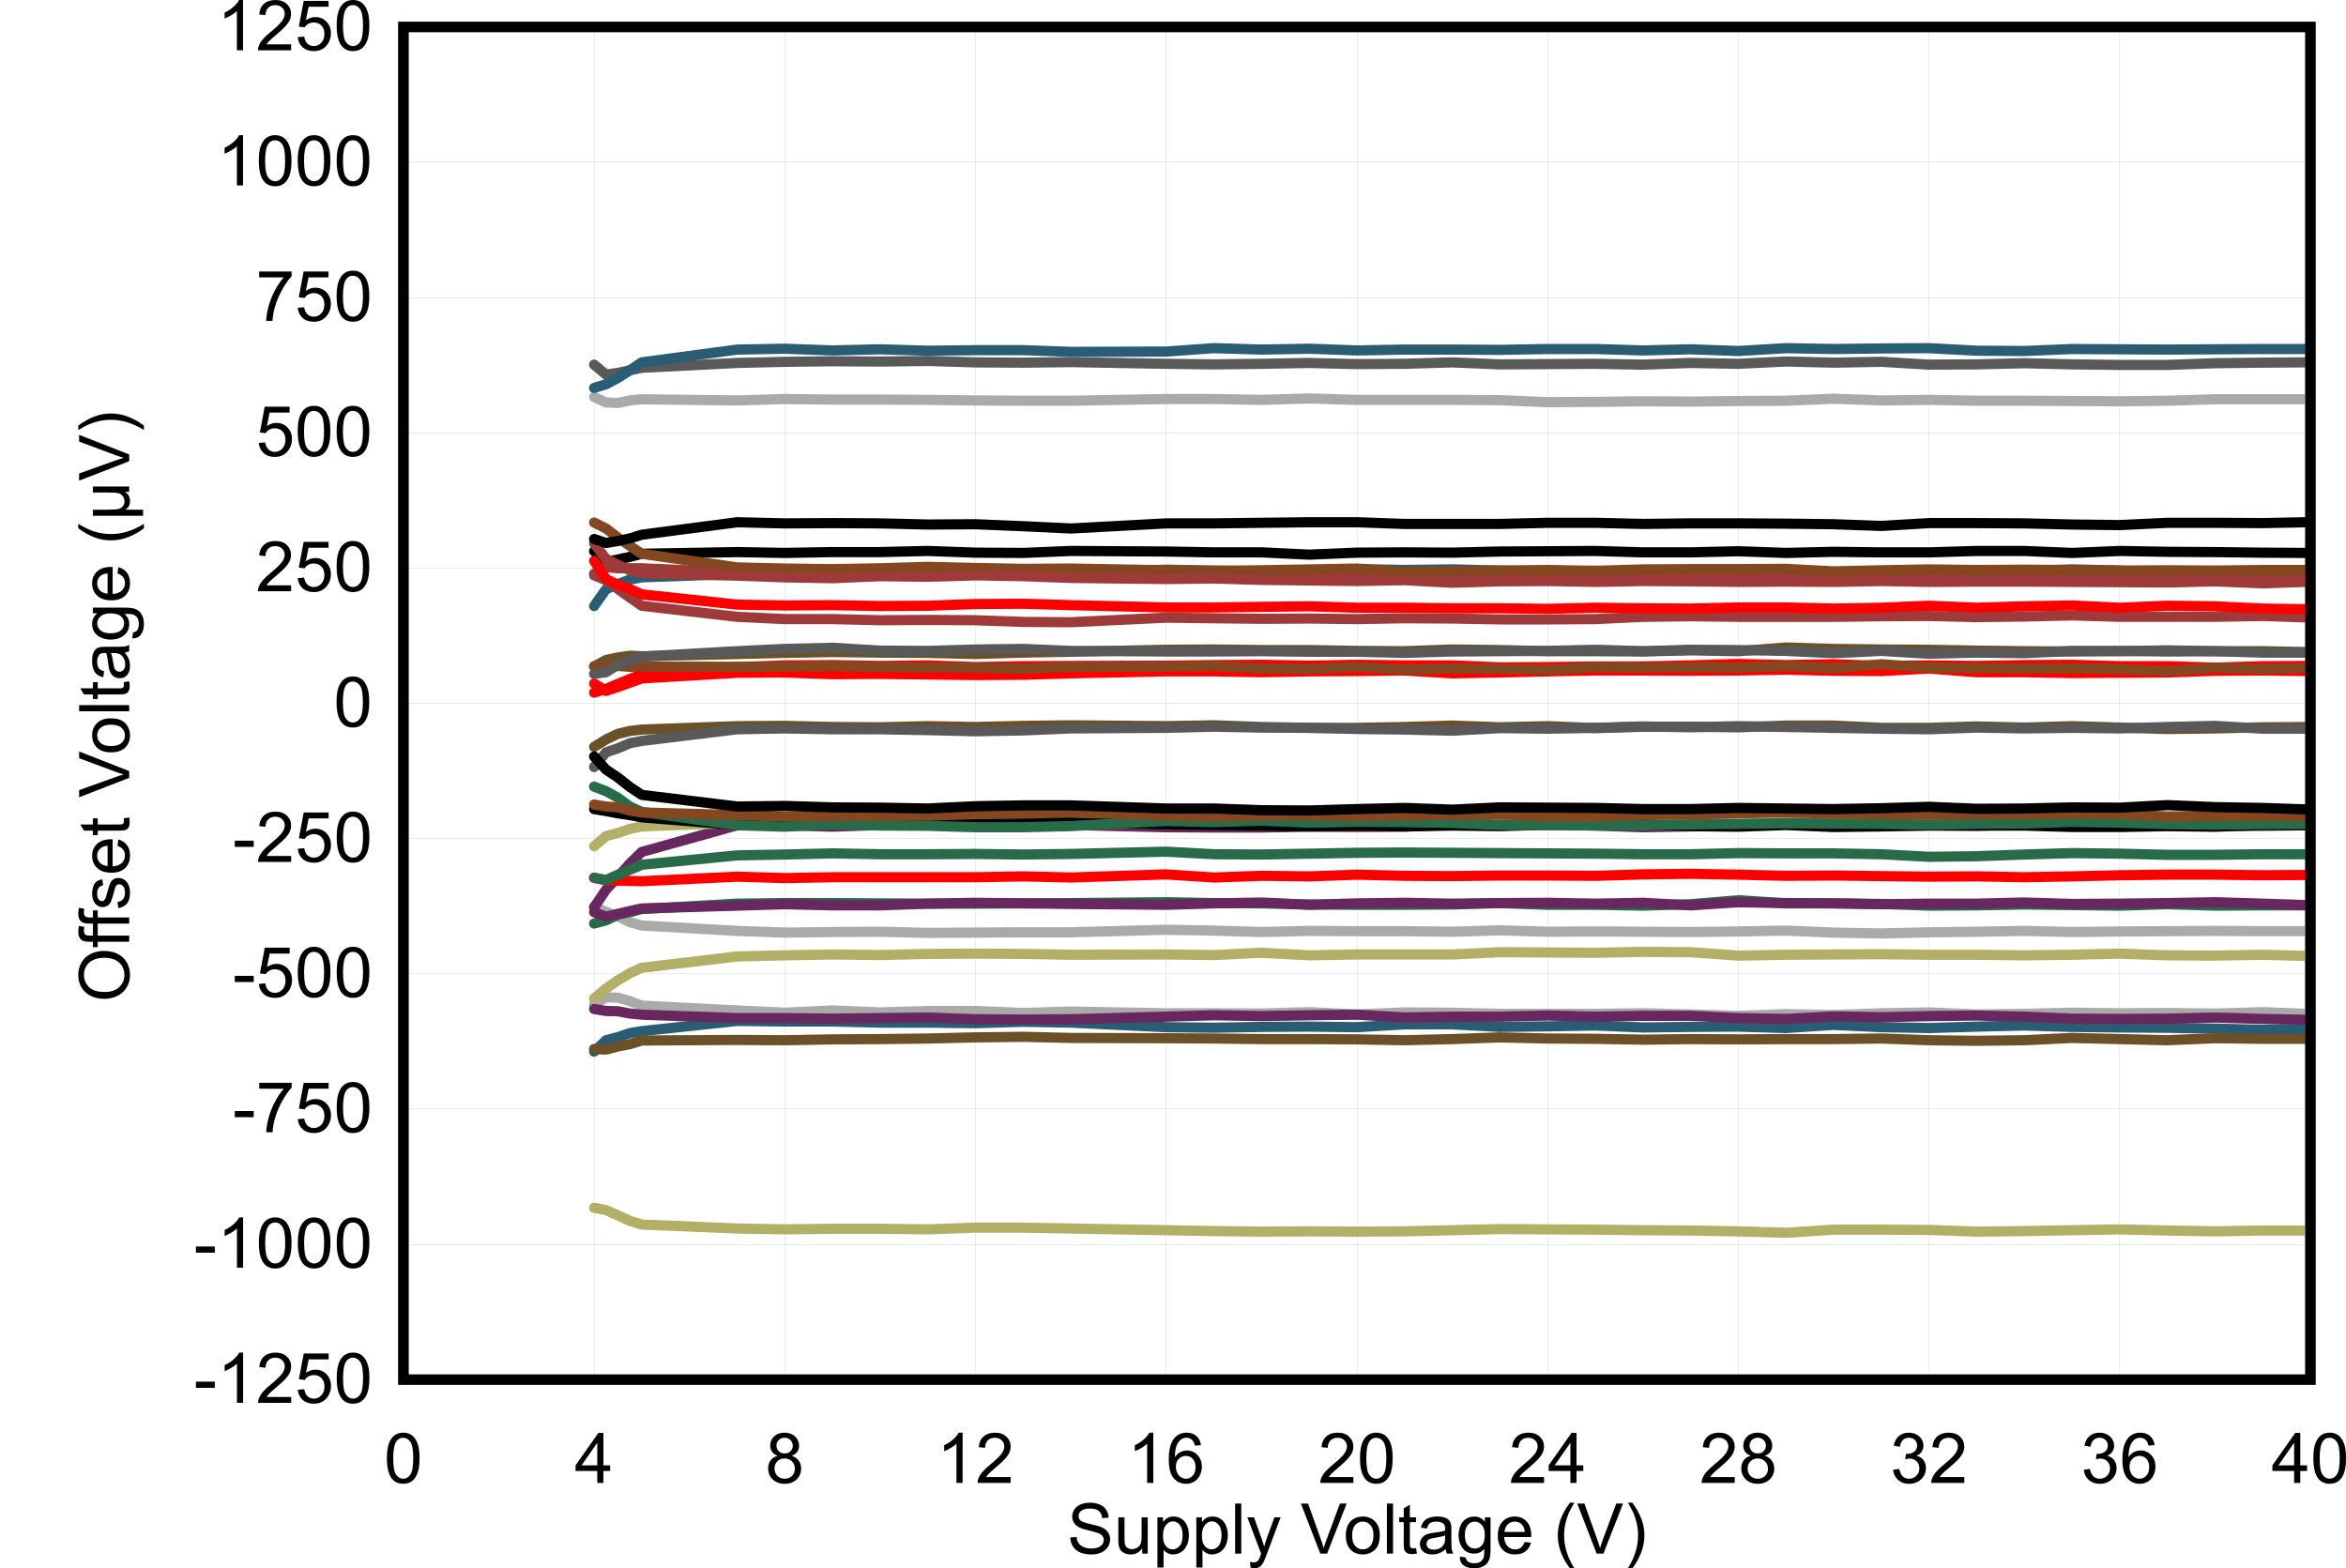 <?xml version="1.0" encoding="UTF-8" standalone="no"?>
<svg
   xmlns:dc="http://purl.org/dc/elements/1.1/"
   xmlns:cc="http://creativecommons.org/ns#"
   xmlns:rdf="http://www.w3.org/1999/02/22-rdf-syntax-ns#"
   xmlns:svg="http://www.w3.org/2000/svg"
   xmlns="http://www.w3.org/2000/svg"
   xmlns:sodipodi="http://sodipodi.sourceforge.net/DTD/sodipodi-0.dtd"
   xmlns:inkscape="http://www.inkscape.org/namespaces/inkscape"
   sodipodi:docname="D020_TL074ID.emf"
   id="svg259"
   height="55.255mm"
   width="82.651mm"
   version="1.0">
  <sodipodi:namedview
     id="namedview261"
     inkscape:window-height="480"
     inkscape:window-width="640"
     inkscape:pageshadow="2"
     inkscape:pageopacity="0"
     guidetolerance="10"
     gridtolerance="10"
     objecttolerance="10"
     borderopacity="1"
     bordercolor="#666666"
     pagecolor="#ffffff" />
  <defs
     id="defs3">
    <pattern
       y="0"
       x="0"
       height="6"
       width="6"
       patternUnits="userSpaceOnUse"
       id="EMFhbasepattern" />
  </defs>
  <g
     style="font-style:normal;font-variant:normal;font-weight:400;font-size:9.312px;line-height:125%;font-family:Arial;text-align:start;letter-spacing:0px;word-spacing:0px;text-anchor:start;fill:#000000;fill-opacity:1;stroke:none"
     id="text9"
     transform="translate(180.663,210.139)"
     aria-label="Supply Voltage (V)">
    <path
       inkscape:connector-curvature="0"
       id="path265"
       style="font-style:normal;font-variant:normal;font-weight:400;font-size:9.312px;font-family:Arial;fill:#000000"
       d="m -38.148,-5.401 0.832,-0.073 q 0.059,0.5 0.273,0.823 0.218,0.318 0.673,0.518 0.455,0.196 1.023,0.196 0.505,0 0.891,-0.15 0.387,-0.15 0.573,-0.409 0.191,-0.264 0.191,-0.573 0,-0.314 -0.182,-0.546 -0.182,-0.236 -0.6,-0.396 -0.268,-0.105 -1.187,-0.323 -0.919,-0.223 -1.287,-0.418 -0.477,-0.25 -0.714,-0.618 -0.232,-0.373 -0.232,-0.832 0,-0.505 0.286,-0.941 0.286,-0.441 0.837,-0.668 0.55,-0.227 1.223,-0.227 0.741,0 1.305,0.241 0.568,0.236 0.873,0.7 0.305,0.464 0.327,1.05 l -0.846,0.064 q -0.068,-0.632 -0.464,-0.955 -0.391,-0.323 -1.16,-0.323 -0.8,0 -1.169,0.296 -0.364,0.291 -0.364,0.705 0,0.359 0.259,0.591 0.255,0.232 1.328,0.477 1.078,0.241 1.478,0.423 0.582,0.268 0.859,0.682 0.277,0.409 0.277,0.946 0,0.532 -0.305,1.005 -0.305,0.468 -0.878,0.732 -0.568,0.259 -1.282,0.259 -0.905,0 -1.519,-0.264 -0.609,-0.264 -0.959,-0.791 -0.346,-0.532 -0.364,-1.2 z" />
    <path
       inkscape:connector-curvature="0"
       id="path267"
       style="font-style:normal;font-variant:normal;font-weight:400;font-size:9.312px;font-family:Arial;fill:#000000"
       d="m -28.567,-3.259 v -0.709 q -0.564,0.818 -1.532,0.818 -0.427,0 -0.8,-0.164 -0.368,-0.164 -0.55,-0.409 -0.177,-0.25 -0.25,-0.609 -0.05,-0.241 -0.05,-0.764 v -2.992 h 0.818 v 2.678 q 0,0.641 0.05,0.864 0.077,0.323 0.327,0.509 0.25,0.182 0.618,0.182 0.368,0 0.691,-0.186 0.323,-0.191 0.455,-0.514 0.136,-0.327 0.136,-0.946 v -2.587 h 0.818 v 4.829 z" />
    <path
       inkscape:connector-curvature="0"
       id="path269"
       style="font-style:normal;font-variant:normal;font-weight:400;font-size:9.312px;font-family:Arial;fill:#000000"
       d="m -26.548,-1.409 v -6.68 h 0.746 v 0.628 q 0.264,-0.368 0.596,-0.55 0.332,-0.186 0.805,-0.186 0.618,0 1.091,0.318 0.473,0.318 0.714,0.9 0.241,0.577 0.241,1.269 0,0.741 -0.268,1.337 -0.264,0.591 -0.773,0.909 -0.505,0.314 -1.064,0.314 -0.409,0 -0.737,-0.173 -0.323,-0.173 -0.532,-0.437 v 2.351 z m 0.741,-4.238 q 0,0.932 0.377,1.378 0.377,0.446 0.914,0.446 0.546,0 0.932,-0.459 0.391,-0.464 0.391,-1.432 0,-0.923 -0.382,-1.382 -0.377,-0.459 -0.905,-0.459 -0.523,0 -0.928,0.491 -0.4,0.487 -0.4,1.419 z" />
    <path
       inkscape:connector-curvature="0"
       id="path271"
       style="font-style:normal;font-variant:normal;font-weight:400;font-size:9.312px;font-family:Arial;fill:#000000"
       d="m -21.365,-1.409 v -6.68 h 0.746 v 0.628 q 0.264,-0.368 0.596,-0.55 0.332,-0.186 0.805,-0.186 0.618,0 1.091,0.318 0.473,0.318 0.714,0.9 0.241,0.577 0.241,1.269 0,0.741 -0.268,1.337 -0.264,0.591 -0.773,0.909 -0.505,0.314 -1.064,0.314 -0.409,0 -0.737,-0.173 -0.323,-0.173 -0.532,-0.437 v 2.351 z m 0.741,-4.238 q 0,0.932 0.377,1.378 0.377,0.446 0.914,0.446 0.546,0 0.932,-0.459 0.391,-0.464 0.391,-1.432 0,-0.923 -0.382,-1.382 -0.377,-0.459 -0.905,-0.459 -0.523,0 -0.928,0.491 -0.4,0.487 -0.4,1.419 z" />
    <path
       inkscape:connector-curvature="0"
       id="path273"
       style="font-style:normal;font-variant:normal;font-weight:400;font-size:9.312px;font-family:Arial;fill:#000000"
       d="m -16.199,-3.259 v -6.666 h 0.818 v 6.666 z" />
    <path
       inkscape:connector-curvature="0"
       id="path275"
       style="font-style:normal;font-variant:normal;font-weight:400;font-size:9.312px;font-family:Arial;fill:#000000"
       d="m -14.144,-1.4 -0.091,-0.768 q 0.268,0.073 0.468,0.073 0.273,0 0.437,-0.091 0.164,-0.091 0.268,-0.255 0.077,-0.123 0.25,-0.609 0.023,-0.068 0.073,-0.2 l -1.832,-4.838 h 0.882 l 1.005,2.796 q 0.196,0.532 0.35,1.119 0.141,-0.564 0.336,-1.1 l 1.032,-2.815 h 0.818 l -1.837,4.911 q -0.296,0.796 -0.459,1.096 -0.218,0.405 -0.5,0.591 -0.282,0.191 -0.673,0.191 -0.236,0 -0.527,-0.1 z" />
    <path
       inkscape:connector-curvature="0"
       id="path277"
       style="font-style:normal;font-variant:normal;font-weight:400;font-size:9.312px;font-family:Arial;fill:#000000"
       d="m -4.859,-3.259 -2.583,-6.666 h 0.955 l 1.732,4.843 q 0.209,0.582 0.35,1.091 0.155,-0.546 0.359,-1.091 l 1.801,-4.843 h 0.9 l -2.61,6.666 z" />
    <path
       inkscape:connector-curvature="0"
       id="path279"
       style="font-style:normal;font-variant:normal;font-weight:400;font-size:9.312px;font-family:Arial;fill:#000000"
       d="m -1.462,-5.674 q 0,-1.341 0.746,-1.987 0.623,-0.537 1.519,-0.537 0.996,0 1.628,0.655 0.632,0.65 0.632,1.801 0,0.932 -0.282,1.469 -0.277,0.532 -0.814,0.828 -0.532,0.296 -1.164,0.296 -1.014,0 -1.642,-0.65 -0.623,-0.65 -0.623,-1.873 z m 0.841,0 q 0,0.928 0.405,1.391 0.405,0.459 1.019,0.459 0.609,0 1.014,-0.464 0.405,-0.464 0.405,-1.414 0,-0.896 -0.409,-1.355 -0.405,-0.464 -1.009,-0.464 -0.614,0 -1.019,0.459 -0.405,0.459 -0.405,1.387 z" />
    <path
       inkscape:connector-curvature="0"
       id="path281"
       style="font-style:normal;font-variant:normal;font-weight:400;font-size:9.312px;font-family:Arial;fill:#000000"
       d="M 4.008,-3.259 V -9.925 H 4.827 v 6.666 z" />
    <path
       inkscape:connector-curvature="0"
       id="path283"
       style="font-style:normal;font-variant:normal;font-weight:400;font-size:9.312px;font-family:Arial;fill:#000000"
       d="m 7.887,-3.991 0.118,0.723 q -0.346,0.073 -0.618,0.073 -0.446,0 -0.691,-0.141 Q 6.45,-3.478 6.35,-3.705 6.25,-3.937 6.25,-4.674 V -7.452 H 5.65 V -8.088 H 6.25 V -9.284 l 0.814,-0.491 v 1.687 h 0.823 v 0.637 H 7.064 v 2.824 q 0,0.35 0.041,0.45 0.045,0.1 0.141,0.159 0.1,0.059 0.282,0.059 0.136,0 0.359,-0.032 z" />
    <path
       inkscape:connector-curvature="0"
       id="path285"
       style="font-style:normal;font-variant:normal;font-weight:400;font-size:9.312px;font-family:Arial;fill:#000000"
       d="m 11.834,-3.855 q -0.455,0.387 -0.878,0.546 -0.418,0.159 -0.9,0.159 -0.796,0 -1.223,-0.387 -0.427,-0.391 -0.427,-0.996 0,-0.355 0.159,-0.646 0.164,-0.296 0.423,-0.473 0.264,-0.177 0.591,-0.268 0.241,-0.064 0.728,-0.123 0.991,-0.118 1.46,-0.282 0.004,-0.168 0.004,-0.214 0,-0.5 -0.232,-0.705 -0.314,-0.277 -0.932,-0.277 -0.577,0 -0.855,0.205 -0.273,0.2 -0.405,0.714 l -0.8,-0.109 q 0.109,-0.514 0.359,-0.828 0.25,-0.318 0.723,-0.487 0.473,-0.173 1.096,-0.173 0.618,0 1.005,0.146 0.387,0.146 0.568,0.368 0.182,0.218 0.255,0.555 0.041,0.209 0.041,0.755 v 1.091 q 0,1.141 0.05,1.446 0.055,0.3 0.209,0.577 h -0.855 q -0.127,-0.255 -0.164,-0.596 z m -0.068,-1.828 q -0.446,0.182 -1.337,0.309 -0.505,0.073 -0.714,0.164 -0.209,0.091 -0.323,0.268 -0.114,0.173 -0.114,0.387 0,0.327 0.246,0.546 0.25,0.218 0.728,0.218 0.473,0 0.841,-0.205 0.368,-0.209 0.541,-0.568 0.132,-0.277 0.132,-0.818 z" />
    <path
       inkscape:connector-curvature="0"
       id="path287"
       style="font-style:normal;font-variant:normal;font-weight:400;font-size:9.312px;font-family:Arial;fill:#000000"
       d="m 13.716,-2.859 0.796,0.118 q 0.05,0.368 0.277,0.537 0.305,0.227 0.832,0.227 0.568,0 0.878,-0.227 0.309,-0.227 0.418,-0.637 0.064,-0.25 0.059,-1.05 -0.537,0.632 -1.337,0.632 -0.996,0 -1.541,-0.718 -0.546,-0.718 -0.546,-1.723 0,-0.691 0.25,-1.273 0.25,-0.587 0.723,-0.905 0.477,-0.318 1.119,-0.318 0.855,0 1.41,0.691 v -0.582 h 0.755 v 4.174 q 0,1.128 -0.232,1.596 -0.227,0.473 -0.728,0.746 -0.496,0.273 -1.223,0.273 -0.864,0 -1.396,-0.391 -0.532,-0.387 -0.514,-1.169 z m 0.678,-2.901 q 0,0.95 0.377,1.387 0.377,0.437 0.946,0.437 0.564,0 0.946,-0.432 0.382,-0.437 0.382,-1.364 0,-0.887 -0.396,-1.337 -0.391,-0.45 -0.946,-0.45 -0.546,0 -0.928,0.446 -0.382,0.441 -0.382,1.314 z" />
    <path
       inkscape:connector-curvature="0"
       id="path289"
       style="font-style:normal;font-variant:normal;font-weight:400;font-size:9.312px;font-family:Arial;fill:#000000"
       d="m 22.356,-4.814 0.846,0.105 q -0.2,0.741 -0.741,1.15 -0.541,0.409 -1.382,0.409 -1.059,0 -1.682,-0.65 -0.618,-0.655 -0.618,-1.832 0,-1.219 0.628,-1.892 0.628,-0.673 1.628,-0.673 0.969,0 1.582,0.659 0.614,0.659 0.614,1.855 0,0.073 -0.004,0.218 H 19.623 q 0.045,0.796 0.45,1.219 0.405,0.423 1.009,0.423 0.45,0 0.768,-0.236 0.318,-0.236 0.505,-0.755 z m -2.687,-1.323 h 2.696 q -0.055,-0.609 -0.309,-0.914 -0.391,-0.473 -1.014,-0.473 -0.564,0 -0.95,0.377 -0.382,0.377 -0.423,1.009 z" />
    <path
       inkscape:connector-curvature="0"
       id="path291"
       style="font-style:normal;font-variant:normal;font-weight:400;font-size:9.312px;font-family:Arial;fill:#000000"
       d="m 28.381,-1.3 q -0.678,-0.855 -1.146,-2.001 -0.468,-1.146 -0.468,-2.374 0,-1.082 0.35,-2.073 0.409,-1.15 1.264,-2.292 h 0.587 q -0.55,0.946 -0.728,1.35 -0.277,0.628 -0.437,1.31 -0.196,0.85 -0.196,1.71 0,2.187 1.36,4.37 z" />
    <path
       inkscape:connector-curvature="0"
       id="path293"
       style="font-style:normal;font-variant:normal;font-weight:400;font-size:9.312px;font-family:Arial;fill:#000000"
       d="m 31.937,-3.259 -2.583,-6.666 h 0.955 l 1.732,4.843 q 0.209,0.582 0.35,1.091 0.155,-0.546 0.359,-1.091 l 1.801,-4.843 h 0.9 l -2.61,6.666 z" />
    <path
       inkscape:connector-curvature="0"
       id="path295"
       style="font-style:normal;font-variant:normal;font-weight:400;font-size:9.312px;font-family:Arial;fill:#000000"
       d="m 36.684,-1.3 h -0.587 q 1.36,-2.183 1.36,-4.37 0,-0.855 -0.196,-1.696 -0.155,-0.682 -0.432,-1.31 -0.177,-0.409 -0.732,-1.364 h 0.587 q 0.855,1.141 1.264,2.292 0.35,0.991 0.35,2.073 0,1.228 -0.473,2.374 -0.468,1.146 -1.141,2.001 z" />
  </g>
  <g
     style="font-style:normal;font-variant:normal;font-weight:400;font-size:9.312px;line-height:125%;font-family:Arial;text-align:start;letter-spacing:0px;word-spacing:0px;text-anchor:start;fill:#000000;fill-opacity:1;stroke:none"
     id="text15"
     transform="rotate(-90,75.327,58.124)"
     aria-label="Offset Voltage (µV)">
    <path
       inkscape:connector-curvature="0"
       id="path298"
       style="font-style:normal;font-variant:normal;font-weight:400;font-size:9.312px;font-family:Arial;fill:#000000"
       d="m 0.45,-3.247 q 0,-1.66 0.891,-2.596 0.891,-0.941 2.301,-0.941 0.923,0 1.664,0.441 0.741,0.441 1.128,1.232 0.391,0.787 0.391,1.787 0,1.014 -0.409,1.814 -0.409,0.8 -1.16,1.214 -0.75,0.409 -1.619,0.409 -0.941,0 -1.682,-0.455 Q 1.214,-0.796 0.832,-1.582 0.45,-2.369 0.45,-3.247 Z m 0.909,0.014 q 0,1.205 0.646,1.901 0.65,0.691 1.628,0.691 0.996,0 1.637,-0.7 0.646,-0.7 0.646,-1.987 0,-0.814 -0.277,-1.419 -0.273,-0.609 -0.805,-0.941 -0.527,-0.336 -1.187,-0.336 -0.937,0 -1.614,0.646 -0.673,0.641 -0.673,2.146 z" />
    <path
       inkscape:connector-curvature="0"
       id="path300"
       style="font-style:normal;font-variant:normal;font-weight:400;font-size:9.312px;font-family:Arial;fill:#000000"
       d="m 8.048,0 v -4.192 h -0.723 v -0.637 h 0.723 V -5.343 q 0,-0.487 0.086,-0.723 0.118,-0.318 0.414,-0.514 0.3,-0.2 0.837,-0.2 0.346,0 0.764,0.082 l -0.123,0.714 Q 9.772,-6.029 9.544,-6.029 q -0.373,0 -0.527,0.159 -0.155,0.159 -0.155,0.596 v 0.446 h 0.941 v 0.637 H 8.862 V 0 Z" />
    <path
       inkscape:connector-curvature="0"
       id="path302"
       style="font-style:normal;font-variant:normal;font-weight:400;font-size:9.312px;font-family:Arial;fill:#000000"
       d="M 10.467,0 V -4.192 H 9.744 V -4.829 H 10.467 V -5.343 q 0,-0.487 0.086,-0.723 0.118,-0.318 0.414,-0.514 0.3,-0.2 0.837,-0.2 0.346,0 0.764,0.082 l -0.123,0.714 Q 12.191,-6.029 11.963,-6.029 q -0.373,0 -0.527,0.159 -0.155,0.159 -0.155,0.596 v 0.446 h 0.941 v 0.637 H 11.281 V 0 Z" />
    <path
       inkscape:connector-curvature="0"
       id="path304"
       style="font-style:normal;font-variant:normal;font-weight:400;font-size:9.312px;font-family:Arial;fill:#000000"
       d="M 12.527,-1.441 13.337,-1.569 q 0.068,0.487 0.377,0.746 0.314,0.259 0.873,0.259 0.564,0 0.837,-0.227 0.273,-0.232 0.273,-0.541 0,-0.277 -0.241,-0.437 -0.168,-0.109 -0.837,-0.277 -0.9,-0.227 -1.25,-0.391 -0.346,-0.168 -0.527,-0.459 -0.177,-0.296 -0.177,-0.65 0,-0.323 0.146,-0.596 0.15,-0.277 0.405,-0.459 0.191,-0.141 0.518,-0.236 0.332,-0.1 0.709,-0.1 0.568,0 0.996,0.164 0.432,0.164 0.637,0.446 0.205,0.277 0.282,0.746 l -0.8,0.109 q -0.055,-0.373 -0.318,-0.582 -0.259,-0.209 -0.737,-0.209 -0.564,0 -0.805,0.186 -0.241,0.186 -0.241,0.437 0,0.159 0.1,0.286 0.1,0.132 0.314,0.218 0.123,0.045 0.723,0.209 0.869,0.232 1.21,0.382 0.346,0.146 0.541,0.427 0.196,0.282 0.196,0.7 0,0.409 -0.241,0.773 -0.236,0.359 -0.687,0.559 -0.45,0.196 -1.019,0.196 -0.941,0 -1.437,-0.391 -0.491,-0.391 -0.628,-1.16 z" />
    <path
       inkscape:connector-curvature="0"
       id="path306"
       style="font-style:normal;font-variant:normal;font-weight:400;font-size:9.312px;font-family:Arial;fill:#000000"
       d="m 20.817,-1.555 0.846,0.105 q -0.2,0.741 -0.741,1.15 -0.541,0.409 -1.382,0.409 -1.059,0 -1.682,-0.65 -0.618,-0.655 -0.618,-1.832 0,-1.219 0.628,-1.892 0.628,-0.673 1.628,-0.673 0.969,0 1.582,0.659 0.614,0.659 0.614,1.855 0,0.073 -0.004,0.218 H 18.084 q 0.045,0.796 0.45,1.219 0.405,0.423 1.009,0.423 0.45,0 0.768,-0.236 0.318,-0.236 0.505,-0.755 z m -2.687,-1.323 h 2.696 q -0.055,-0.609 -0.309,-0.914 -0.391,-0.473 -1.014,-0.473 -0.564,0 -0.95,0.377 -0.382,0.377 -0.423,1.009 z" />
    <path
       inkscape:connector-curvature="0"
       id="path308"
       style="font-style:normal;font-variant:normal;font-weight:400;font-size:9.312px;font-family:Arial;fill:#000000"
       d="m 24.482,-0.732 0.118,0.723 q -0.346,0.073 -0.618,0.073 -0.446,0 -0.691,-0.141 Q 23.045,-0.218 22.945,-0.446 22.845,-0.678 22.845,-1.414 v -2.778 h -0.6 v -0.637 h 0.6 v -1.196 l 0.814,-0.491 v 1.687 h 0.823 v 0.637 h -0.823 v 2.824 q 0,0.35 0.041,0.45 0.045,0.1 0.141,0.159 0.1,0.059 0.282,0.059 0.136,0 0.359,-0.032 z" />
    <path
       inkscape:connector-curvature="0"
       id="path310"
       style="font-style:normal;font-variant:normal;font-weight:400;font-size:9.312px;font-family:Arial;fill:#000000"
       d="m 29.87,0 -2.583,-6.666 h 0.955 l 1.732,4.843 q 0.209,0.582 0.35,1.091 0.155,-0.546 0.359,-1.091 l 1.801,-4.843 h 0.9 L 30.775,0 Z" />
    <path
       inkscape:connector-curvature="0"
       id="path312"
       style="font-style:normal;font-variant:normal;font-weight:400;font-size:9.312px;font-family:Arial;fill:#000000"
       d="m 33.267,-2.415 q 0,-1.341 0.746,-1.987 0.623,-0.537 1.519,-0.537 0.996,0 1.628,0.655 0.632,0.65 0.632,1.801 0,0.932 -0.282,1.469 -0.277,0.532 -0.814,0.828 -0.532,0.296 -1.164,0.296 -1.014,0 -1.642,-0.65 -0.623,-0.65 -0.623,-1.873 z m 0.841,0 q 0,0.928 0.405,1.391 0.405,0.459 1.019,0.459 0.609,0 1.014,-0.464 0.405,-0.464 0.405,-1.414 0,-0.896 -0.409,-1.355 -0.405,-0.464 -1.009,-0.464 -0.614,0 -1.019,0.459 -0.405,0.459 -0.405,1.387 z" />
    <path
       inkscape:connector-curvature="0"
       id="path314"
       style="font-style:normal;font-variant:normal;font-weight:400;font-size:9.312px;font-family:Arial;fill:#000000"
       d="m 38.737,0 v -6.666 h 0.818 V 0 Z" />
    <path
       inkscape:connector-curvature="0"
       id="path316"
       style="font-style:normal;font-variant:normal;font-weight:400;font-size:9.312px;font-family:Arial;fill:#000000"
       d="m 42.616,-0.732 0.118,0.723 q -0.346,0.073 -0.618,0.073 -0.446,0 -0.691,-0.141 -0.246,-0.141 -0.346,-0.368 -0.1,-0.232 -0.1,-0.969 v -2.778 h -0.6 v -0.637 h 0.6 v -1.196 l 0.814,-0.491 v 1.687 h 0.823 v 0.637 h -0.823 v 2.824 q 0,0.35 0.041,0.45 0.045,0.1 0.141,0.159 0.1,0.059 0.282,0.059 0.136,0 0.359,-0.032 z" />
    <path
       inkscape:connector-curvature="0"
       id="path318"
       style="font-style:normal;font-variant:normal;font-weight:400;font-size:9.312px;font-family:Arial;fill:#000000"
       d="m 46.562,-0.596 q -0.455,0.387 -0.878,0.546 -0.418,0.159 -0.9,0.159 -0.796,0 -1.223,-0.387 -0.427,-0.391 -0.427,-0.996 0,-0.355 0.159,-0.646 0.164,-0.296 0.423,-0.473 0.264,-0.177 0.591,-0.268 0.241,-0.064 0.728,-0.123 0.991,-0.118 1.46,-0.282 0.004,-0.168 0.004,-0.214 0,-0.5 -0.232,-0.705 -0.314,-0.277 -0.932,-0.277 -0.577,0 -0.855,0.205 -0.273,0.2 -0.405,0.714 l -0.8,-0.109 q 0.109,-0.514 0.359,-0.828 0.25,-0.318 0.723,-0.487 0.473,-0.173 1.096,-0.173 0.618,0 1.005,0.146 0.387,0.146 0.568,0.368 0.182,0.218 0.255,0.555 0.041,0.209 0.041,0.755 v 1.091 q 0,1.141 0.05,1.446 Q 47.426,-0.277 47.581,0 H 46.726 Q 46.599,-0.255 46.562,-0.596 Z M 46.494,-2.424 q -0.446,0.182 -1.337,0.309 -0.505,0.073 -0.714,0.164 -0.209,0.091 -0.323,0.268 -0.114,0.173 -0.114,0.387 0,0.327 0.246,0.546 0.25,0.218 0.728,0.218 0.473,0 0.841,-0.205 0.368,-0.209 0.541,-0.568 0.132,-0.277 0.132,-0.818 z" />
    <path
       inkscape:connector-curvature="0"
       id="path320"
       style="font-style:normal;font-variant:normal;font-weight:400;font-size:9.312px;font-family:Arial;fill:#000000"
       d="m 48.445,0.4 0.796,0.118 q 0.05,0.368 0.277,0.537 0.305,0.227 0.832,0.227 0.568,0 0.878,-0.227 0.309,-0.227 0.418,-0.637 0.064,-0.25 0.059,-1.05 Q 51.169,0 50.368,0 49.373,0 48.827,-0.718 48.281,-1.437 48.281,-2.442 q 0,-0.691 0.25,-1.273 0.25,-0.587 0.723,-0.905 0.477,-0.318 1.119,-0.318 0.855,0 1.41,0.691 v -0.582 h 0.755 v 4.174 q 0,1.128 -0.232,1.596 -0.227,0.473 -0.728,0.746 -0.496,0.273 -1.223,0.273 -0.864,0 -1.396,-0.391 Q 48.427,1.182 48.445,0.4 Z m 0.678,-2.901 q 0,0.95 0.377,1.387 0.377,0.437 0.946,0.437 0.564,0 0.946,-0.432 0.382,-0.437 0.382,-1.364 0,-0.887 -0.396,-1.337 -0.391,-0.45 -0.946,-0.45 -0.546,0 -0.928,0.446 -0.382,0.441 -0.382,1.314 z" />
    <path
       inkscape:connector-curvature="0"
       id="path322"
       style="font-style:normal;font-variant:normal;font-weight:400;font-size:9.312px;font-family:Arial;fill:#000000"
       d="m 57.085,-1.555 0.846,0.105 q -0.2,0.741 -0.741,1.15 -0.541,0.409 -1.382,0.409 -1.059,0 -1.682,-0.65 -0.618,-0.655 -0.618,-1.832 0,-1.219 0.628,-1.892 0.628,-0.673 1.628,-0.673 0.969,0 1.582,0.659 0.614,0.659 0.614,1.855 0,0.073 -0.004,0.218 h -3.601 q 0.045,0.796 0.45,1.219 0.405,0.423 1.009,0.423 0.45,0 0.768,-0.236 0.318,-0.236 0.505,-0.755 z m -2.687,-1.323 h 2.696 q -0.055,-0.609 -0.309,-0.914 -0.391,-0.473 -1.014,-0.473 -0.564,0 -0.95,0.377 -0.382,0.377 -0.423,1.009 z" />
    <path
       inkscape:connector-curvature="0"
       id="path324"
       style="font-style:normal;font-variant:normal;font-weight:400;font-size:9.312px;font-family:Arial;fill:#000000"
       d="M 63.109,1.96 Q 62.432,1.105 61.964,-0.041 61.495,-1.187 61.495,-2.415 q 0,-1.082 0.35,-2.073 0.409,-1.15 1.264,-2.292 h 0.587 q -0.55,0.946 -0.728,1.35 -0.277,0.628 -0.437,1.31 -0.196,0.85 -0.196,1.71 0,2.187 1.36,4.37 z" />
    <path
       inkscape:connector-curvature="0"
       id="path326"
       style="font-style:normal;font-variant:normal;font-weight:400;font-size:9.312px;font-family:Arial;fill:#000000"
       d="M 68.671,-4.829 V 0 h -0.732 v -0.573 q -0.236,0.364 -0.468,0.5 -0.318,0.186 -0.741,0.186 -0.377,0 -0.668,-0.15 -0.218,-0.114 -0.482,-0.45 V 1.851 h -0.809 v -6.68 h 0.809 v 2.046 q 0,1.114 0.118,1.446 0.118,0.327 0.382,0.518 0.268,0.191 0.614,0.191 0.364,0 0.65,-0.2 0.286,-0.2 0.405,-0.514 0.118,-0.318 0.118,-1.428 v -2.06 z" />
    <path
       inkscape:connector-curvature="0"
       id="path328"
       style="font-style:normal;font-variant:normal;font-weight:400;font-size:9.312px;font-family:Arial;fill:#000000"
       d="m 72.031,0 -2.583,-6.666 h 0.955 l 1.732,4.843 q 0.209,0.582 0.35,1.091 0.155,-0.546 0.359,-1.091 l 1.801,-4.843 h 0.9 L 72.936,0 Z" />
    <path
       inkscape:connector-curvature="0"
       id="path330"
       style="font-style:normal;font-variant:normal;font-weight:400;font-size:9.312px;font-family:Arial;fill:#000000"
       d="m 76.778,1.96 h -0.587 q 1.36,-2.183 1.36,-4.37 0,-0.855 -0.196,-1.696 -0.155,-0.682 -0.432,-1.31 -0.177,-0.409 -0.732,-1.364 h 0.587 q 0.855,1.141 1.264,2.292 0.35,0.991 0.35,2.073 0,1.228 -0.473,2.374 Q 77.451,1.105 76.778,1.96 Z" />
  </g>
  <path
     inkscape:connector-curvature="0"
     id="path17"
     d="M 0,93.632 M 17.202,133.451 M 53.72,3.595 V 183.707 H 307.644 V 3.595 Z"
     style="fill:none;stroke:#000000;stroke-width:1.358px;stroke-linecap:round;stroke-linejoin:miter;stroke-miterlimit:4;stroke-dasharray:none;stroke-opacity:1" />
  <g
     style="font-style:normal;font-variant:normal;font-weight:400;font-size:9.312px;line-height:125%;font-family:Arial;text-align:start;letter-spacing:0px;word-spacing:0px;text-anchor:start;fill:#000000;fill-opacity:1;stroke:none"
     id="text23"
     transform="translate(53.72,189.039)"
     aria-label="0">
    <path
       inkscape:connector-curvature="0"
       id="path333"
       style="font-style:normal;font-variant:normal;font-weight:400;font-size:9.312px;font-family:Arial;fill:#000000"
       d="m -2.203,5.143 q 0,-1.182 0.241,-1.901 0.246,-0.723 0.723,-1.114 0.482,-0.391 1.21,-0.391 0.537,0 0.941,0.218 0.405,0.214 0.668,0.623 0.264,0.405 0.414,0.991 0.15,0.582 0.15,1.573 0,1.173 -0.241,1.896 -0.241,0.718 -0.723,1.114 -0.477,0.391 -1.21,0.391 -0.964,0 -1.514,-0.691 Q -2.203,7.021 -2.203,5.143 Z m 0.841,0 q 0,1.642 0.382,2.187 0.387,0.541 0.95,0.541 0.564,0 0.946,-0.546 0.387,-0.546 0.387,-2.183 0,-1.646 -0.387,-2.187 -0.382,-0.541 -0.955,-0.541 -0.564,0 -0.9,0.477 -0.423,0.609 -0.423,2.251 z" />
  </g>
  <path
     inkscape:connector-curvature="0"
     id="path25"
     d="M 79.109,3.595 V 183.745"
     style="fill:none;stroke:#c0c0c0;stroke-width:0.038px;stroke-linecap:butt;stroke-linejoin:round;stroke-miterlimit:4;stroke-dasharray:none;stroke-opacity:1" />
  <g
     style="font-style:normal;font-variant:normal;font-weight:400;font-size:9.312px;line-height:125%;font-family:Arial;text-align:start;letter-spacing:0px;word-spacing:0px;text-anchor:start;fill:#000000;fill-opacity:1;stroke:none"
     id="text31"
     transform="translate(79.109,189.039)"
     aria-label="4">
    <path
       inkscape:connector-curvature="0"
       id="path336"
       style="font-style:normal;font-variant:normal;font-weight:400;font-size:9.312px;font-family:Arial;fill:#000000"
       d="M 0.421,8.43 V 6.834 H -2.471 V 6.084 L 0.571,1.764 H 1.239 V 6.084 H 2.139 V 6.834 H 1.239 v 1.596 z m 0,-2.346 V 3.078 L -1.667,6.084 Z" />
  </g>
  <path
     inkscape:connector-curvature="0"
     id="path33"
     d="M 104.497,3.595 V 183.745"
     style="fill:none;stroke:#c0c0c0;stroke-width:0.038px;stroke-linecap:butt;stroke-linejoin:round;stroke-miterlimit:4;stroke-dasharray:none;stroke-opacity:1" />
  <g
     style="font-style:normal;font-variant:normal;font-weight:400;font-size:9.312px;line-height:125%;font-family:Arial;text-align:start;letter-spacing:0px;word-spacing:0px;text-anchor:start;fill:#000000;fill-opacity:1;stroke:none"
     id="text39"
     transform="translate(104.497,189.039)"
     aria-label="8">
    <path
       inkscape:connector-curvature="0"
       id="path339"
       style="font-style:normal;font-variant:normal;font-weight:400;font-size:9.312px;font-family:Arial;fill:#000000"
       d="M -0.944,4.815 Q -1.453,4.629 -1.698,4.283 -1.944,3.938 -1.944,3.456 q 0,-0.728 0.523,-1.223 0.523,-0.496 1.391,-0.496 0.873,0 1.405,0.509 0.532,0.505 0.532,1.232 0,0.464 -0.246,0.809 Q 1.421,4.629 0.925,4.815 1.539,5.015 1.857,5.461 2.18,5.907 2.18,6.525 q 0,0.855 -0.605,1.437 -0.605,0.582 -1.591,0.582 -0.987,0 -1.591,-0.582 -0.605,-0.587 -0.605,-1.46 0,-0.65 0.327,-1.087 0.332,-0.441 0.941,-0.6 z M -1.107,3.429 q 0,0.473 0.305,0.773 0.305,0.3 0.791,0.3 0.473,0 0.773,-0.296 Q 1.066,3.906 1.066,3.474 q 0,-0.45 -0.314,-0.755 -0.309,-0.309 -0.773,-0.309 -0.468,0 -0.778,0.3 -0.309,0.3 -0.309,0.718 z m -0.264,3.078 q 0,0.35 0.164,0.678 0.168,0.327 0.496,0.509 0.327,0.177 0.705,0.177 0.587,0 0.969,-0.377 0.382,-0.377 0.382,-0.959 0,-0.591 -0.396,-0.978 -0.391,-0.387 -0.982,-0.387 -0.577,0 -0.959,0.382 -0.377,0.382 -0.377,0.955 z" />
  </g>
  <path
     inkscape:connector-curvature="0"
     id="path41"
     d="M 129.886,3.595 V 183.745"
     style="fill:none;stroke:#c0c0c0;stroke-width:0.038px;stroke-linecap:butt;stroke-linejoin:round;stroke-miterlimit:4;stroke-dasharray:none;stroke-opacity:1" />
  <g
     style="font-style:normal;font-variant:normal;font-weight:400;font-size:9.312px;line-height:125%;font-family:Arial;text-align:start;letter-spacing:0px;word-spacing:0px;text-anchor:start;fill:#000000;fill-opacity:1;stroke:none"
     id="text47"
     transform="translate(129.886,189.039)"
     aria-label="12">
    <path
       inkscape:connector-curvature="0"
       id="path342"
       style="font-style:normal;font-variant:normal;font-weight:400;font-size:9.312px;font-family:Arial;fill:#000000"
       d="M -1.71,8.43 H -2.528 V 3.215 Q -2.824,3.497 -3.306,3.779 -3.783,4.061 -4.165,4.202 V 3.41 q 0.687,-0.323 1.2,-0.782 0.514,-0.459 0.728,-0.891 h 0.527 z" />
    <path
       inkscape:connector-curvature="0"
       id="path344"
       style="font-style:normal;font-variant:normal;font-weight:400;font-size:9.312px;font-family:Arial;fill:#000000"
       d="M 4.693,7.644 V 8.43 H 0.286 Q 0.277,8.135 0.382,7.862 0.55,7.412 0.919,6.975 1.291,6.539 1.992,5.966 3.078,5.075 3.46,4.556 q 0.382,-0.523 0.382,-0.987 0,-0.487 -0.35,-0.818 -0.346,-0.336 -0.905,-0.336 -0.591,0 -0.946,0.355 Q 1.287,3.124 1.282,3.751 L 0.441,3.665 q 0.086,-0.941 0.65,-1.432 0.564,-0.496 1.514,-0.496 0.959,0 1.519,0.532 0.559,0.532 0.559,1.319 0,0.4 -0.164,0.787 Q 4.356,4.761 3.974,5.188 3.597,5.616 2.715,6.361 1.978,6.98 1.769,7.203 1.56,7.421 1.423,7.644 Z" />
  </g>
  <path
     inkscape:connector-curvature="0"
     id="path49"
     d="M 155.275,3.595 V 183.745"
     style="fill:none;stroke:#c0c0c0;stroke-width:0.038px;stroke-linecap:butt;stroke-linejoin:round;stroke-miterlimit:4;stroke-dasharray:none;stroke-opacity:1" />
  <g
     style="font-style:normal;font-variant:normal;font-weight:400;font-size:9.312px;line-height:125%;font-family:Arial;text-align:start;letter-spacing:0px;word-spacing:0px;text-anchor:start;fill:#000000;fill-opacity:1;stroke:none"
     id="text55"
     transform="translate(155.275,189.039)"
     aria-label="16">
    <path
       inkscape:connector-curvature="0"
       id="path347"
       style="font-style:normal;font-variant:normal;font-weight:400;font-size:9.312px;font-family:Arial;fill:#000000"
       d="M -1.71,8.43 H -2.528 V 3.215 Q -2.824,3.497 -3.306,3.779 -3.783,4.061 -4.165,4.202 V 3.41 q 0.687,-0.323 1.2,-0.782 0.514,-0.459 0.728,-0.891 h 0.527 z" />
    <path
       inkscape:connector-curvature="0"
       id="path349"
       style="font-style:normal;font-variant:normal;font-weight:400;font-size:9.312px;font-family:Arial;fill:#000000"
       d="M 4.638,3.397 3.824,3.46 Q 3.715,2.978 3.515,2.76 3.183,2.41 2.696,2.41 q -0.391,0 -0.687,0.218 Q 1.623,2.91 1.401,3.451 1.178,3.992 1.169,4.993 1.464,4.543 1.892,4.324 2.319,4.106 2.787,4.106 q 0.818,0 1.391,0.605 0.577,0.6 0.577,1.555 0,0.628 -0.273,1.169 -0.268,0.537 -0.741,0.823 -0.473,0.286 -1.073,0.286 -1.023,0 -1.669,-0.75 -0.646,-0.755 -0.646,-2.483 0,-1.933 0.714,-2.81 0.623,-0.764 1.678,-0.764 0.787,0 1.287,0.441 Q 4.538,2.619 4.638,3.397 Z M 1.296,6.27 q 0,0.423 0.177,0.809 0.182,0.387 0.505,0.591 0.323,0.2 0.678,0.2 0.518,0 0.891,-0.418 0.373,-0.418 0.373,-1.137 0,-0.691 -0.368,-1.087 -0.368,-0.4 -0.928,-0.4 -0.555,0 -0.941,0.4 -0.387,0.396 -0.387,1.041 z" />
  </g>
  <path
     inkscape:connector-curvature="0"
     id="path57"
     d="M 180.701,3.595 V 183.745"
     style="fill:none;stroke:#c0c0c0;stroke-width:0.038px;stroke-linecap:butt;stroke-linejoin:round;stroke-miterlimit:4;stroke-dasharray:none;stroke-opacity:1" />
  <g
     style="font-style:normal;font-variant:normal;font-weight:400;font-size:9.312px;line-height:125%;font-family:Arial;text-align:start;letter-spacing:0px;word-spacing:0px;text-anchor:start;fill:#000000;fill-opacity:1;stroke:none"
     id="text63"
     transform="translate(180.701,189.039)"
     aria-label="20">
    <path
       inkscape:connector-curvature="0"
       id="path352"
       style="font-style:normal;font-variant:normal;font-weight:400;font-size:9.312px;font-family:Arial;fill:#000000"
       d="M -0.491,7.644 V 8.43 H -4.897 q -0.009,-0.296 0.095,-0.568 0.168,-0.45 0.537,-0.887 0.373,-0.437 1.073,-1.009 1.087,-0.891 1.469,-1.41 0.382,-0.523 0.382,-0.987 0,-0.487 -0.35,-0.818 -0.346,-0.336 -0.905,-0.336 -0.591,0 -0.946,0.355 -0.355,0.355 -0.359,0.982 l -0.841,-0.086 q 0.086,-0.941 0.65,-1.432 0.564,-0.496 1.514,-0.496 0.959,0 1.519,0.532 0.559,0.532 0.559,1.319 0,0.4 -0.164,0.787 Q -0.828,4.761 -1.21,5.188 -1.587,5.616 -2.469,6.361 -3.206,6.98 -3.415,7.203 -3.624,7.421 -3.76,7.644 Z" />
    <path
       inkscape:connector-curvature="0"
       id="path354"
       style="font-style:normal;font-variant:normal;font-weight:400;font-size:9.312px;font-family:Arial;fill:#000000"
       d="m 0.391,5.143 q 0,-1.182 0.241,-1.901 Q 0.878,2.519 1.355,2.128 1.837,1.737 2.565,1.737 q 0.537,0 0.941,0.218 0.405,0.214 0.668,0.623 0.264,0.405 0.414,0.991 0.15,0.582 0.15,1.573 0,1.173 -0.241,1.896 Q 4.256,7.757 3.774,8.153 3.297,8.544 2.565,8.544 1.601,8.544 1.05,7.853 0.391,7.021 0.391,5.143 Z m 0.841,0 q 0,1.642 0.382,2.187 0.387,0.541 0.95,0.541 0.564,0 0.946,-0.546 0.387,-0.546 0.387,-2.183 0,-1.646 -0.387,-2.187 -0.382,-0.541 -0.955,-0.541 -0.564,0 -0.9,0.477 -0.423,0.609 -0.423,2.251 z" />
  </g>
  <path
     inkscape:connector-curvature="0"
     id="path65"
     d="M 206.09,3.595 V 183.745"
     style="fill:none;stroke:#c0c0c0;stroke-width:0.038px;stroke-linecap:butt;stroke-linejoin:round;stroke-miterlimit:4;stroke-dasharray:none;stroke-opacity:1" />
  <g
     style="font-style:normal;font-variant:normal;font-weight:400;font-size:9.312px;line-height:125%;font-family:Arial;text-align:start;letter-spacing:0px;word-spacing:0px;text-anchor:start;fill:#000000;fill-opacity:1;stroke:none"
     id="text71"
     transform="translate(206.09,189.039)"
     aria-label="24">
    <path
       inkscape:connector-curvature="0"
       id="path357"
       style="font-style:normal;font-variant:normal;font-weight:400;font-size:9.312px;font-family:Arial;fill:#000000"
       d="M -0.491,7.644 V 8.43 H -4.897 q -0.009,-0.296 0.095,-0.568 0.168,-0.45 0.537,-0.887 0.373,-0.437 1.073,-1.009 1.087,-0.891 1.469,-1.41 0.382,-0.523 0.382,-0.987 0,-0.487 -0.35,-0.818 -0.346,-0.336 -0.905,-0.336 -0.591,0 -0.946,0.355 -0.355,0.355 -0.359,0.982 l -0.841,-0.086 q 0.086,-0.941 0.65,-1.432 0.564,-0.496 1.514,-0.496 0.959,0 1.519,0.532 0.559,0.532 0.559,1.319 0,0.4 -0.164,0.787 Q -0.828,4.761 -1.21,5.188 -1.587,5.616 -2.469,6.361 -3.206,6.98 -3.415,7.203 -3.624,7.421 -3.76,7.644 Z" />
    <path
       inkscape:connector-curvature="0"
       id="path359"
       style="font-style:normal;font-variant:normal;font-weight:400;font-size:9.312px;font-family:Arial;fill:#000000"
       d="M 3.015,8.43 V 6.834 H 0.123 V 6.084 L 3.165,1.764 H 3.833 V 6.084 H 4.734 V 6.834 H 3.833 v 1.596 z m 0,-2.346 V 3.078 L 0.928,6.084 Z" />
  </g>
  <path
     inkscape:connector-curvature="0"
     id="path73"
     d="M 231.478,3.595 V 183.745"
     style="fill:none;stroke:#c0c0c0;stroke-width:0.038px;stroke-linecap:butt;stroke-linejoin:round;stroke-miterlimit:4;stroke-dasharray:none;stroke-opacity:1" />
  <g
     style="font-style:normal;font-variant:normal;font-weight:400;font-size:9.312px;line-height:125%;font-family:Arial;text-align:start;letter-spacing:0px;word-spacing:0px;text-anchor:start;fill:#000000;fill-opacity:1;stroke:none"
     id="text79"
     transform="translate(231.478,189.039)"
     aria-label="28">
    <path
       inkscape:connector-curvature="0"
       id="path362"
       style="font-style:normal;font-variant:normal;font-weight:400;font-size:9.312px;font-family:Arial;fill:#000000"
       d="M -0.491,7.644 V 8.43 H -4.897 q -0.009,-0.296 0.095,-0.568 0.168,-0.45 0.537,-0.887 0.373,-0.437 1.073,-1.009 1.087,-0.891 1.469,-1.41 0.382,-0.523 0.382,-0.987 0,-0.487 -0.35,-0.818 -0.346,-0.336 -0.905,-0.336 -0.591,0 -0.946,0.355 -0.355,0.355 -0.359,0.982 l -0.841,-0.086 q 0.086,-0.941 0.65,-1.432 0.564,-0.496 1.514,-0.496 0.959,0 1.519,0.532 0.559,0.532 0.559,1.319 0,0.4 -0.164,0.787 Q -0.828,4.761 -1.21,5.188 -1.587,5.616 -2.469,6.361 -3.206,6.98 -3.415,7.203 -3.624,7.421 -3.76,7.644 Z" />
    <path
       inkscape:connector-curvature="0"
       id="path364"
       style="font-style:normal;font-variant:normal;font-weight:400;font-size:9.312px;font-family:Arial;fill:#000000"
       d="M 1.651,4.815 Q 1.141,4.629 0.896,4.283 0.65,3.938 0.65,3.456 q 0,-0.728 0.523,-1.223 0.523,-0.496 1.391,-0.496 0.873,0 1.405,0.509 0.532,0.505 0.532,1.232 0,0.464 -0.246,0.809 -0.241,0.341 -0.737,0.527 0.614,0.2 0.932,0.646 0.323,0.446 0.323,1.064 0,0.855 -0.605,1.437 -0.605,0.582 -1.591,0.582 -0.987,0 -1.591,-0.582 -0.605,-0.587 -0.605,-1.46 0,-0.65 0.327,-1.087 Q 1.041,4.975 1.651,4.815 Z M 1.487,3.429 q 0,0.473 0.305,0.773 0.305,0.3 0.791,0.3 0.473,0 0.773,-0.296 0.305,-0.3 0.305,-0.732 0,-0.45 -0.314,-0.755 Q 3.037,2.41 2.574,2.41 q -0.468,0 -0.778,0.3 Q 1.487,3.01 1.487,3.429 Z M 1.223,6.507 q 0,0.35 0.164,0.678 0.168,0.327 0.496,0.509 0.327,0.177 0.705,0.177 0.587,0 0.969,-0.377 0.382,-0.377 0.382,-0.959 0,-0.591 -0.396,-0.978 -0.391,-0.387 -0.982,-0.387 -0.577,0 -0.959,0.382 -0.377,0.382 -0.377,0.955 z" />
  </g>
  <path
     inkscape:connector-curvature="0"
     id="path81"
     d="M 256.867,3.595 V 183.745"
     style="fill:none;stroke:#c0c0c0;stroke-width:0.038px;stroke-linecap:butt;stroke-linejoin:round;stroke-miterlimit:4;stroke-dasharray:none;stroke-opacity:1" />
  <g
     style="font-style:normal;font-variant:normal;font-weight:400;font-size:9.312px;line-height:125%;font-family:Arial;text-align:start;letter-spacing:0px;word-spacing:0px;text-anchor:start;fill:#000000;fill-opacity:1;stroke:none"
     id="text87"
     transform="translate(256.867,189.039)"
     aria-label="32">
    <path
       inkscape:connector-curvature="0"
       id="path367"
       style="font-style:normal;font-variant:normal;font-weight:400;font-size:9.312px;font-family:Arial;fill:#000000"
       d="m -4.788,6.671 0.818,-0.109 q 0.141,0.696 0.477,1.005 0.341,0.305 0.828,0.305 0.577,0 0.973,-0.4 0.4,-0.4 0.4,-0.991 0,-0.564 -0.368,-0.928 -0.368,-0.368 -0.937,-0.368 -0.232,0 -0.577,0.091 l 0.091,-0.718 q 0.082,0.009 0.132,0.009 0.523,0 0.941,-0.273 0.418,-0.273 0.418,-0.841 0,-0.45 -0.305,-0.746 -0.305,-0.296 -0.787,-0.296 -0.477,0 -0.796,0.3 -0.318,0.3 -0.409,0.9 L -4.706,3.465 q 0.15,-0.823 0.682,-1.273 0.532,-0.455 1.323,-0.455 0.546,0 1.005,0.236 0.459,0.232 0.7,0.637 0.246,0.405 0.246,0.859 0,0.432 -0.232,0.787 -0.232,0.355 -0.687,0.564 0.591,0.136 0.919,0.568 0.327,0.427 0.327,1.073 0,0.873 -0.637,1.482 -0.637,0.605 -1.61,0.605 -0.878,0 -1.46,-0.523 -0.577,-0.523 -0.659,-1.355 z" />
    <path
       inkscape:connector-curvature="0"
       id="path369"
       style="font-style:normal;font-variant:normal;font-weight:400;font-size:9.312px;font-family:Arial;fill:#000000"
       d="M 4.693,7.644 V 8.43 H 0.286 Q 0.277,8.135 0.382,7.862 0.55,7.412 0.919,6.975 1.291,6.539 1.992,5.966 3.078,5.075 3.46,4.556 q 0.382,-0.523 0.382,-0.987 0,-0.487 -0.35,-0.818 -0.346,-0.336 -0.905,-0.336 -0.591,0 -0.946,0.355 Q 1.287,3.124 1.282,3.751 L 0.441,3.665 q 0.086,-0.941 0.65,-1.432 0.564,-0.496 1.514,-0.496 0.959,0 1.519,0.532 0.559,0.532 0.559,1.319 0,0.4 -0.164,0.787 Q 4.356,4.761 3.974,5.188 3.597,5.616 2.715,6.361 1.978,6.98 1.769,7.203 1.56,7.421 1.423,7.644 Z" />
  </g>
  <path
     inkscape:connector-curvature="0"
     id="path89"
     d="M 282.256,3.595 V 183.745"
     style="fill:none;stroke:#c0c0c0;stroke-width:0.038px;stroke-linecap:butt;stroke-linejoin:round;stroke-miterlimit:4;stroke-dasharray:none;stroke-opacity:1" />
  <g
     style="font-style:normal;font-variant:normal;font-weight:400;font-size:9.312px;line-height:125%;font-family:Arial;text-align:start;letter-spacing:0px;word-spacing:0px;text-anchor:start;fill:#000000;fill-opacity:1;stroke:none"
     id="text95"
     transform="translate(282.256,189.039)"
     aria-label="36">
    <path
       inkscape:connector-curvature="0"
       id="path372"
       style="font-style:normal;font-variant:normal;font-weight:400;font-size:9.312px;font-family:Arial;fill:#000000"
       d="m -4.788,6.671 0.818,-0.109 q 0.141,0.696 0.477,1.005 0.341,0.305 0.828,0.305 0.577,0 0.973,-0.4 0.4,-0.4 0.4,-0.991 0,-0.564 -0.368,-0.928 -0.368,-0.368 -0.937,-0.368 -0.232,0 -0.577,0.091 l 0.091,-0.718 q 0.082,0.009 0.132,0.009 0.523,0 0.941,-0.273 0.418,-0.273 0.418,-0.841 0,-0.45 -0.305,-0.746 -0.305,-0.296 -0.787,-0.296 -0.477,0 -0.796,0.3 -0.318,0.3 -0.409,0.9 L -4.706,3.465 q 0.15,-0.823 0.682,-1.273 0.532,-0.455 1.323,-0.455 0.546,0 1.005,0.236 0.459,0.232 0.7,0.637 0.246,0.405 0.246,0.859 0,0.432 -0.232,0.787 -0.232,0.355 -0.687,0.564 0.591,0.136 0.919,0.568 0.327,0.427 0.327,1.073 0,0.873 -0.637,1.482 -0.637,0.605 -1.61,0.605 -0.878,0 -1.46,-0.523 -0.577,-0.523 -0.659,-1.355 z" />
    <path
       inkscape:connector-curvature="0"
       id="path374"
       style="font-style:normal;font-variant:normal;font-weight:400;font-size:9.312px;font-family:Arial;fill:#000000"
       d="M 4.638,3.397 3.824,3.46 Q 3.715,2.978 3.515,2.76 3.183,2.41 2.696,2.41 q -0.391,0 -0.687,0.218 Q 1.623,2.91 1.401,3.451 1.178,3.992 1.169,4.993 1.464,4.543 1.892,4.324 2.319,4.106 2.787,4.106 q 0.818,0 1.391,0.605 0.577,0.6 0.577,1.555 0,0.628 -0.273,1.169 -0.268,0.537 -0.741,0.823 -0.473,0.286 -1.073,0.286 -1.023,0 -1.669,-0.75 -0.646,-0.755 -0.646,-2.483 0,-1.933 0.714,-2.81 0.623,-0.764 1.678,-0.764 0.787,0 1.287,0.441 Q 4.538,2.619 4.638,3.397 Z M 1.296,6.27 q 0,0.423 0.177,0.809 0.182,0.387 0.505,0.591 0.323,0.2 0.678,0.2 0.518,0 0.891,-0.418 0.373,-0.418 0.373,-1.137 0,-0.691 -0.368,-1.087 -0.368,-0.4 -0.928,-0.4 -0.555,0 -0.941,0.4 -0.387,0.396 -0.387,1.041 z" />
  </g>
  <g
     style="font-style:normal;font-variant:normal;font-weight:400;font-size:9.312px;line-height:125%;font-family:Arial;text-align:start;letter-spacing:0px;word-spacing:0px;text-anchor:start;fill:#000000;fill-opacity:1;stroke:none"
     id="text101"
     transform="translate(282.256,189.039)"
     aria-label="40">
    <path
       inkscape:connector-curvature="0"
       id="path377"
       style="font-style:normal;font-variant:normal;font-weight:400;font-size:9.312px;font-family:Arial;fill:#000000"
       d="M 23.22,8.43 V 6.834 H 20.328 V 6.084 l 3.042,-4.32 h 0.668 v 4.32 h 0.9 v 0.75 h -0.9 v 1.596 z m 0,-2.346 V 3.078 l -2.087,3.006 z" />
    <path
       inkscape:connector-curvature="0"
       id="path379"
       style="font-style:normal;font-variant:normal;font-weight:400;font-size:9.312px;font-family:Arial;fill:#000000"
       d="m 25.78,5.143 q 0,-1.182 0.241,-1.901 0.246,-0.723 0.723,-1.114 0.482,-0.391 1.21,-0.391 0.537,0 0.941,0.218 0.405,0.214 0.668,0.623 0.264,0.405 0.414,0.991 0.15,0.582 0.15,1.573 0,1.173 -0.241,1.896 -0.241,0.718 -0.723,1.114 -0.477,0.391 -1.21,0.391 -0.964,0 -1.514,-0.691 Q 25.78,7.021 25.78,5.143 Z m 0.841,0 q 0,1.642 0.382,2.187 0.387,0.541 0.95,0.541 0.564,0 0.946,-0.546 0.387,-0.546 0.387,-2.183 0,-1.646 -0.387,-2.187 -0.382,-0.541 -0.955,-0.541 -0.564,0 -0.9,0.477 -0.423,0.609 -0.423,2.251 z" />
  </g>
  <g
     style="font-style:normal;font-variant:normal;font-weight:400;font-size:9.312px;line-height:125%;font-family:Arial;text-align:start;letter-spacing:0px;word-spacing:0px;text-anchor:start;fill:#000000;fill-opacity:1;stroke:none"
     id="text107"
     transform="translate(282.256,189.039)"
     aria-label="-1250">
    <path
       inkscape:connector-curvature="0"
       id="path382"
       style="font-style:normal;font-variant:normal;font-weight:400;font-size:9.312px;font-family:Arial;fill:#000000"
       d="m -256.17,-4.234 v -0.823 h 2.515 v 0.823 z" />
    <path
       inkscape:connector-curvature="0"
       id="path384"
       style="font-style:normal;font-variant:normal;font-weight:400;font-size:9.312px;font-family:Arial;fill:#000000"
       d="m -249.886,-2.233 h -0.818 v -5.216 q -0.296,0.282 -0.778,0.564 -0.477,0.282 -0.859,0.423 v -0.791 q 0.687,-0.323 1.2,-0.782 0.514,-0.459 0.728,-0.891 h 0.527 z" />
    <path
       inkscape:connector-curvature="0"
       id="path386"
       style="font-style:normal;font-variant:normal;font-weight:400;font-size:9.312px;font-family:Arial;fill:#000000"
       d="m -243.484,-3.02 v 0.787 h -4.406 q -0.009,-0.296 0.096,-0.568 0.168,-0.45 0.537,-0.887 0.373,-0.437 1.073,-1.009 1.087,-0.891 1.469,-1.41 0.382,-0.523 0.382,-0.987 0,-0.487 -0.35,-0.818 -0.346,-0.336 -0.905,-0.336 -0.591,0 -0.946,0.355 -0.355,0.355 -0.359,0.982 l -0.841,-0.086 q 0.086,-0.941 0.65,-1.432 0.564,-0.496 1.514,-0.496 0.959,0 1.519,0.532 0.559,0.532 0.559,1.319 0,0.4 -0.164,0.787 -0.164,0.387 -0.546,0.814 -0.377,0.427 -1.26,1.173 -0.737,0.618 -0.946,0.841 -0.209,0.218 -0.346,0.441 z" />
    <path
       inkscape:connector-curvature="0"
       id="path388"
       style="font-style:normal;font-variant:normal;font-weight:400;font-size:9.312px;font-family:Arial;fill:#000000"
       d="m -242.601,-3.98 0.859,-0.073 q 0.096,0.628 0.441,0.946 0.35,0.314 0.841,0.314 0.591,0 1,-0.446 0.409,-0.446 0.409,-1.182 0,-0.7 -0.396,-1.105 -0.391,-0.405 -1.028,-0.405 -0.396,0 -0.714,0.182 -0.318,0.177 -0.5,0.464 l -0.768,-0.1 0.646,-3.424 h 3.315 v 0.782 h -2.66 l -0.359,1.792 q 0.6,-0.418 1.26,-0.418 0.873,0 1.473,0.605 0.6,0.605 0.6,1.555 0,0.905 -0.527,1.564 -0.641,0.809 -1.751,0.809 -0.909,0 -1.487,-0.509 -0.573,-0.509 -0.655,-1.35 z" />
    <path
       inkscape:connector-curvature="0"
       id="path390"
       style="font-style:normal;font-variant:normal;font-weight:400;font-size:9.312px;font-family:Arial;fill:#000000"
       d="m -237.418,-5.521 q 0,-1.182 0.241,-1.901 0.246,-0.723 0.723,-1.114 0.482,-0.391 1.21,-0.391 0.537,0 0.941,0.218 0.405,0.214 0.668,0.623 0.264,0.405 0.414,0.991 0.15,0.582 0.15,1.573 0,1.173 -0.241,1.896 -0.241,0.718 -0.723,1.114 -0.477,0.391 -1.21,0.391 -0.964,0 -1.514,-0.691 -0.659,-0.832 -0.659,-2.71 z m 0.841,0 q 0,1.642 0.382,2.187 0.387,0.541 0.95,0.541 0.564,0 0.946,-0.546 0.387,-0.546 0.387,-2.183 0,-1.646 -0.387,-2.187 -0.382,-0.541 -0.955,-0.541 -0.564,0 -0.9,0.477 -0.423,0.609 -0.423,2.251 z" />
  </g>
  <path
     inkscape:connector-curvature="0"
     id="path109"
     d="M 53.72,165.707 H 307.682"
     style="fill:none;stroke:#c0c0c0;stroke-width:0.038px;stroke-linecap:butt;stroke-linejoin:round;stroke-miterlimit:4;stroke-dasharray:none;stroke-opacity:1" />
  <g
     style="font-style:normal;font-variant:normal;font-weight:400;font-size:9.312px;line-height:125%;font-family:Arial;text-align:start;letter-spacing:0px;word-spacing:0px;text-anchor:start;fill:#000000;fill-opacity:1;stroke:none"
     id="text115"
     transform="translate(49.608,160.375)"
     aria-label="-1000">
    <path
       inkscape:connector-curvature="0"
       id="path393"
       style="font-style:normal;font-variant:normal;font-weight:400;font-size:9.312px;font-family:Arial;fill:#000000"
       d="M -23.522,6.43 V 5.607 h 2.515 v 0.823 z" />
    <path
       inkscape:connector-curvature="0"
       id="path395"
       style="font-style:normal;font-variant:normal;font-weight:400;font-size:9.312px;font-family:Arial;fill:#000000"
       d="M -17.238,8.43 H -18.057 V 3.215 q -0.296,0.282 -0.778,0.564 -0.477,0.282 -0.859,0.423 V 3.41 q 0.687,-0.323 1.2,-0.782 0.514,-0.459 0.728,-0.891 h 0.527 z" />
    <path
       inkscape:connector-curvature="0"
       id="path397"
       style="font-style:normal;font-variant:normal;font-weight:400;font-size:9.312px;font-family:Arial;fill:#000000"
       d="m -15.137,5.143 q 0,-1.182 0.241,-1.901 0.246,-0.723 0.723,-1.114 0.482,-0.391 1.21,-0.391 0.537,0 0.941,0.218 0.405,0.214 0.668,0.623 0.264,0.405 0.414,0.991 0.15,0.582 0.15,1.573 0,1.173 -0.241,1.896 -0.241,0.718 -0.723,1.114 -0.477,0.391 -1.21,0.391 -0.964,0 -1.514,-0.691 Q -15.137,7.021 -15.137,5.143 Z m 0.841,0 q 0,1.642 0.382,2.187 0.387,0.541 0.95,0.541 0.564,0 0.946,-0.546 0.387,-0.546 0.387,-2.183 0,-1.646 -0.387,-2.187 -0.382,-0.541 -0.955,-0.541 -0.564,0 -0.9,0.477 -0.423,0.609 -0.423,2.251 z" />
    <path
       inkscape:connector-curvature="0"
       id="path399"
       style="font-style:normal;font-variant:normal;font-weight:400;font-size:9.312px;font-family:Arial;fill:#000000"
       d="m -9.954,5.143 q 0,-1.182 0.241,-1.901 0.246,-0.723 0.723,-1.114 0.482,-0.391 1.21,-0.391 0.537,0 0.941,0.218 0.405,0.214 0.668,0.623 0.264,0.405 0.414,0.991 0.15,0.582 0.15,1.573 0,1.173 -0.241,1.896 -0.241,0.718 -0.723,1.114 -0.477,0.391 -1.21,0.391 -0.964,0 -1.514,-0.691 Q -9.954,7.021 -9.954,5.143 Z m 0.841,0 q 0,1.642 0.382,2.187 0.387,0.541 0.95,0.541 0.564,0 0.946,-0.546 0.387,-0.546 0.387,-2.183 0,-1.646 -0.387,-2.187 -0.382,-0.541 -0.955,-0.541 -0.564,0 -0.9,0.477 -0.423,0.609 -0.423,2.251 z" />
    <path
       inkscape:connector-curvature="0"
       id="path401"
       style="font-style:normal;font-variant:normal;font-weight:400;font-size:9.312px;font-family:Arial;fill:#000000"
       d="m -4.77,5.143 q 0,-1.182 0.241,-1.901 0.246,-0.723 0.723,-1.114 0.482,-0.391 1.21,-0.391 0.537,0 0.941,0.218 0.405,0.214 0.668,0.623 0.264,0.405 0.414,0.991 0.15,0.582 0.15,1.573 0,1.173 -0.241,1.896 -0.241,0.718 -0.723,1.114 -0.477,0.391 -1.21,0.391 -0.964,0 -1.514,-0.691 Q -4.77,7.021 -4.77,5.143 Z m 0.841,0 q 0,1.642 0.382,2.187 0.387,0.541 0.95,0.541 0.564,0 0.946,-0.546 0.387,-0.546 0.387,-2.183 0,-1.646 -0.387,-2.187 -0.382,-0.541 -0.955,-0.541 -0.564,0 -0.9,0.477 -0.423,0.609 -0.423,2.251 z" />
  </g>
  <path
     inkscape:connector-curvature="0"
     id="path117"
     d="M 53.72,147.669 H 307.682"
     style="fill:none;stroke:#c0c0c0;stroke-width:0.038px;stroke-linecap:butt;stroke-linejoin:round;stroke-miterlimit:4;stroke-dasharray:none;stroke-opacity:1" />
  <g
     style="font-style:normal;font-variant:normal;font-weight:400;font-size:9.312px;line-height:125%;font-family:Arial;text-align:start;letter-spacing:0px;word-spacing:0px;text-anchor:start;fill:#000000;fill-opacity:1;stroke:none"
     id="text123"
     transform="translate(49.608,142.337)"
     aria-label="-750">
    <path
       inkscape:connector-curvature="0"
       id="path404"
       style="font-style:normal;font-variant:normal;font-weight:400;font-size:9.312px;font-family:Arial;fill:#000000"
       d="M -18.343,6.43 V 5.607 h 2.515 v 0.823 z" />
    <path
       inkscape:connector-curvature="0"
       id="path406"
       style="font-style:normal;font-variant:normal;font-weight:400;font-size:9.312px;font-family:Arial;fill:#000000"
       d="M -15.087,2.637 V 1.851 h 4.315 v 0.637 q -0.637,0.678 -1.264,1.801 -0.623,1.123 -0.964,2.31 -0.246,0.837 -0.314,1.832 h -0.841 q 0.014,-0.787 0.309,-1.901 0.296,-1.114 0.846,-2.146 0.555,-1.037 1.178,-1.746 z" />
    <path
       inkscape:connector-curvature="0"
       id="path408"
       style="font-style:normal;font-variant:normal;font-weight:400;font-size:9.312px;font-family:Arial;fill:#000000"
       d="m -9.958,6.684 0.859,-0.073 q 0.095,0.628 0.441,0.946 0.35,0.314 0.841,0.314 0.591,0 1,-0.446 0.409,-0.446 0.409,-1.182 0,-0.7 -0.396,-1.105 -0.391,-0.405 -1.028,-0.405 -0.396,0 -0.714,0.182 Q -8.862,5.093 -9.044,5.379 L -9.813,5.279 -9.167,1.855 h 3.315 V 2.637 H -8.512 L -8.871,4.429 q 0.6,-0.418 1.26,-0.418 0.873,0 1.473,0.605 0.6,0.605 0.6,1.555 0,0.905 -0.527,1.564 -0.641,0.809 -1.751,0.809 -0.909,0 -1.487,-0.509 -0.573,-0.509 -0.655,-1.35 z" />
    <path
       inkscape:connector-curvature="0"
       id="path410"
       style="font-style:normal;font-variant:normal;font-weight:400;font-size:9.312px;font-family:Arial;fill:#000000"
       d="m -4.774,5.143 q 0,-1.182 0.241,-1.901 0.246,-0.723 0.723,-1.114 0.482,-0.391 1.21,-0.391 0.537,0 0.941,0.218 0.405,0.214 0.668,0.623 0.264,0.405 0.414,0.991 0.15,0.582 0.15,1.573 0,1.173 -0.241,1.896 -0.241,0.718 -0.723,1.114 -0.477,0.391 -1.21,0.391 -0.964,0 -1.514,-0.691 Q -4.774,7.021 -4.774,5.143 Z m 0.841,0 q 0,1.642 0.382,2.187 0.387,0.541 0.95,0.541 0.564,0 0.946,-0.546 0.387,-0.546 0.387,-2.183 0,-1.646 -0.387,-2.187 -0.382,-0.541 -0.955,-0.541 -0.564,0 -0.9,0.477 -0.423,0.609 -0.423,2.251 z" />
  </g>
  <path
     inkscape:connector-curvature="0"
     id="path125"
     d="M 53.72,129.669 H 307.682"
     style="fill:none;stroke:#c0c0c0;stroke-width:0.038px;stroke-linecap:butt;stroke-linejoin:round;stroke-miterlimit:4;stroke-dasharray:none;stroke-opacity:1" />
  <g
     style="font-style:normal;font-variant:normal;font-weight:400;font-size:9.312px;line-height:125%;font-family:Arial;text-align:start;letter-spacing:0px;word-spacing:0px;text-anchor:start;fill:#000000;fill-opacity:1;stroke:none"
     id="text131"
     transform="translate(49.608,124.337)"
     aria-label="-500">
    <path
       inkscape:connector-curvature="0"
       id="path413"
       style="font-style:normal;font-variant:normal;font-weight:400;font-size:9.312px;font-family:Arial;fill:#000000"
       d="M -18.343,6.43 V 5.607 h 2.515 v 0.823 z" />
    <path
       inkscape:connector-curvature="0"
       id="path415"
       style="font-style:normal;font-variant:normal;font-weight:400;font-size:9.312px;font-family:Arial;fill:#000000"
       d="m -15.142,6.684 0.859,-0.073 q 0.095,0.628 0.441,0.946 0.35,0.314 0.841,0.314 0.591,0 1,-0.446 0.409,-0.446 0.409,-1.182 0,-0.7 -0.396,-1.105 -0.391,-0.405 -1.028,-0.405 -0.396,0 -0.714,0.182 -0.318,0.177 -0.5,0.464 l -0.768,-0.1 0.646,-3.424 h 3.315 V 2.637 h -2.66 l -0.359,1.792 q 0.6,-0.418 1.26,-0.418 0.873,0 1.473,0.605 0.6,0.605 0.6,1.555 0,0.905 -0.527,1.564 -0.641,0.809 -1.751,0.809 -0.909,0 -1.487,-0.509 -0.573,-0.509 -0.655,-1.35 z" />
    <path
       inkscape:connector-curvature="0"
       id="path417"
       style="font-style:normal;font-variant:normal;font-weight:400;font-size:9.312px;font-family:Arial;fill:#000000"
       d="m -9.958,5.143 q 0,-1.182 0.241,-1.901 0.246,-0.723 0.723,-1.114 0.482,-0.391 1.21,-0.391 0.537,0 0.941,0.218 0.405,0.214 0.668,0.623 0.264,0.405 0.414,0.991 0.15,0.582 0.15,1.573 0,1.173 -0.241,1.896 -0.241,0.718 -0.723,1.114 -0.477,0.391 -1.21,0.391 -0.964,0 -1.514,-0.691 Q -9.958,7.021 -9.958,5.143 Z m 0.841,0 q 0,1.642 0.382,2.187 0.387,0.541 0.95,0.541 0.564,0 0.946,-0.546 0.387,-0.546 0.387,-2.183 0,-1.646 -0.387,-2.187 -0.382,-0.541 -0.955,-0.541 -0.564,0 -0.9,0.477 -0.423,0.609 -0.423,2.251 z" />
    <path
       inkscape:connector-curvature="0"
       id="path419"
       style="font-style:normal;font-variant:normal;font-weight:400;font-size:9.312px;font-family:Arial;fill:#000000"
       d="m -4.774,5.143 q 0,-1.182 0.241,-1.901 0.246,-0.723 0.723,-1.114 0.482,-0.391 1.21,-0.391 0.537,0 0.941,0.218 0.405,0.214 0.668,0.623 0.264,0.405 0.414,0.991 0.15,0.582 0.15,1.573 0,1.173 -0.241,1.896 -0.241,0.718 -0.723,1.114 -0.477,0.391 -1.21,0.391 -0.964,0 -1.514,-0.691 Q -4.774,7.021 -4.774,5.143 Z m 0.841,0 q 0,1.642 0.382,2.187 0.387,0.541 0.95,0.541 0.564,0 0.946,-0.546 0.387,-0.546 0.387,-2.183 0,-1.646 -0.387,-2.187 -0.382,-0.541 -0.955,-0.541 -0.564,0 -0.9,0.477 -0.423,0.609 -0.423,2.251 z" />
  </g>
  <path
     inkscape:connector-curvature="0"
     id="path133"
     d="M 53.72,111.67 H 307.682"
     style="fill:none;stroke:#c0c0c0;stroke-width:0.038px;stroke-linecap:butt;stroke-linejoin:round;stroke-miterlimit:4;stroke-dasharray:none;stroke-opacity:1" />
  <g
     style="font-style:normal;font-variant:normal;font-weight:400;font-size:9.312px;line-height:125%;font-family:Arial;text-align:start;letter-spacing:0px;word-spacing:0px;text-anchor:start;fill:#000000;fill-opacity:1;stroke:none"
     id="text139"
     transform="translate(49.608,106.338)"
     aria-label="-250">
    <path
       inkscape:connector-curvature="0"
       id="path422"
       style="font-style:normal;font-variant:normal;font-weight:400;font-size:9.312px;font-family:Arial;fill:#000000"
       d="M -18.343,6.43 V 5.607 h 2.515 v 0.823 z" />
    <path
       inkscape:connector-curvature="0"
       id="path424"
       style="font-style:normal;font-variant:normal;font-weight:400;font-size:9.312px;font-family:Arial;fill:#000000"
       d="m -10.84,7.644 v 0.787 h -4.406 q -0.009,-0.296 0.095,-0.568 0.168,-0.45 0.537,-0.887 0.373,-0.437 1.073,-1.009 1.087,-0.891 1.469,-1.41 0.382,-0.523 0.382,-0.987 0,-0.487 -0.35,-0.818 -0.346,-0.336 -0.905,-0.336 -0.591,0 -0.946,0.355 -0.355,0.355 -0.359,0.982 l -0.841,-0.086 q 0.086,-0.941 0.65,-1.432 0.564,-0.496 1.514,-0.496 0.959,0 1.519,0.532 0.559,0.532 0.559,1.319 0,0.4 -0.164,0.787 -0.164,0.387 -0.546,0.814 -0.377,0.427 -1.26,1.173 -0.737,0.618 -0.946,0.841 -0.209,0.218 -0.346,0.441 z" />
    <path
       inkscape:connector-curvature="0"
       id="path426"
       style="font-style:normal;font-variant:normal;font-weight:400;font-size:9.312px;font-family:Arial;fill:#000000"
       d="m -9.958,6.684 0.859,-0.073 q 0.095,0.628 0.441,0.946 0.35,0.314 0.841,0.314 0.591,0 1,-0.446 0.409,-0.446 0.409,-1.182 0,-0.7 -0.396,-1.105 -0.391,-0.405 -1.028,-0.405 -0.396,0 -0.714,0.182 Q -8.862,5.093 -9.044,5.379 L -9.813,5.279 -9.167,1.855 h 3.315 V 2.637 H -8.512 L -8.871,4.429 q 0.6,-0.418 1.26,-0.418 0.873,0 1.473,0.605 0.6,0.605 0.6,1.555 0,0.905 -0.527,1.564 -0.641,0.809 -1.751,0.809 -0.909,0 -1.487,-0.509 -0.573,-0.509 -0.655,-1.35 z" />
    <path
       inkscape:connector-curvature="0"
       id="path428"
       style="font-style:normal;font-variant:normal;font-weight:400;font-size:9.312px;font-family:Arial;fill:#000000"
       d="m -4.774,5.143 q 0,-1.182 0.241,-1.901 0.246,-0.723 0.723,-1.114 0.482,-0.391 1.21,-0.391 0.537,0 0.941,0.218 0.405,0.214 0.668,0.623 0.264,0.405 0.414,0.991 0.15,0.582 0.15,1.573 0,1.173 -0.241,1.896 -0.241,0.718 -0.723,1.114 -0.477,0.391 -1.21,0.391 -0.964,0 -1.514,-0.691 Q -4.774,7.021 -4.774,5.143 Z m 0.841,0 q 0,1.642 0.382,2.187 0.387,0.541 0.95,0.541 0.564,0 0.946,-0.546 0.387,-0.546 0.387,-2.183 0,-1.646 -0.387,-2.187 -0.382,-0.541 -0.955,-0.541 -0.564,0 -0.9,0.477 -0.423,0.609 -0.423,2.251 z" />
  </g>
  <path
     inkscape:connector-curvature="0"
     id="path141"
     d="M 53.72,93.67 H 307.682"
     style="fill:none;stroke:#c0c0c0;stroke-width:0.038px;stroke-linecap:butt;stroke-linejoin:round;stroke-miterlimit:4;stroke-dasharray:none;stroke-opacity:1" />
  <g
     style="font-style:normal;font-variant:normal;font-weight:400;font-size:9.312px;line-height:125%;font-family:Arial;text-align:start;letter-spacing:0px;word-spacing:0px;text-anchor:start;fill:#000000;fill-opacity:1;stroke:none"
     id="text147"
     transform="translate(49.608,88.338)"
     aria-label="0">
    <path
       inkscape:connector-curvature="0"
       id="path431"
       style="font-style:normal;font-variant:normal;font-weight:400;font-size:9.312px;font-family:Arial;fill:#000000"
       d="m -4.793,5.143 q 0,-1.182 0.241,-1.901 0.246,-0.723 0.723,-1.114 0.482,-0.391 1.21,-0.391 0.537,0 0.941,0.218 0.405,0.214 0.668,0.623 0.264,0.405 0.414,0.991 0.15,0.582 0.15,1.573 0,1.173 -0.241,1.896 -0.241,0.718 -0.723,1.114 -0.477,0.391 -1.21,0.391 -0.964,0 -1.514,-0.691 Q -4.793,7.021 -4.793,5.143 Z m 0.841,0 q 0,1.642 0.382,2.187 0.387,0.541 0.95,0.541 0.564,0 0.946,-0.546 0.387,-0.546 0.387,-2.183 0,-1.646 -0.387,-2.187 -0.382,-0.541 -0.955,-0.541 -0.564,0 -0.9,0.477 -0.423,0.609 -0.423,2.251 z" />
  </g>
  <path
     inkscape:connector-curvature="0"
     id="path149"
     d="M 53.72,75.632 H 307.682"
     style="fill:none;stroke:#c0c0c0;stroke-width:0.038px;stroke-linecap:butt;stroke-linejoin:round;stroke-miterlimit:4;stroke-dasharray:none;stroke-opacity:1" />
  <g
     style="font-style:normal;font-variant:normal;font-weight:400;font-size:9.312px;line-height:125%;font-family:Arial;text-align:start;letter-spacing:0px;word-spacing:0px;text-anchor:start;fill:#000000;fill-opacity:1;stroke:none"
     id="text155"
     transform="translate(49.608,70.3)"
     aria-label="250">
    <path
       inkscape:connector-curvature="0"
       id="path434"
       style="font-style:normal;font-variant:normal;font-weight:400;font-size:9.312px;font-family:Arial;fill:#000000"
       d="m -10.849,7.644 v 0.787 h -4.406 q -0.009,-0.296 0.095,-0.568 0.168,-0.45 0.537,-0.887 0.373,-0.437 1.073,-1.009 1.087,-0.891 1.469,-1.41 0.382,-0.523 0.382,-0.987 0,-0.487 -0.35,-0.818 -0.346,-0.336 -0.905,-0.336 -0.591,0 -0.946,0.355 -0.355,0.355 -0.359,0.982 l -0.841,-0.086 q 0.086,-0.941 0.65,-1.432 0.564,-0.496 1.514,-0.496 0.959,0 1.519,0.532 0.559,0.532 0.559,1.319 0,0.4 -0.164,0.787 -0.164,0.387 -0.546,0.814 -0.377,0.427 -1.26,1.173 -0.737,0.618 -0.946,0.841 -0.209,0.218 -0.346,0.441 z" />
    <path
       inkscape:connector-curvature="0"
       id="path436"
       style="font-style:normal;font-variant:normal;font-weight:400;font-size:9.312px;font-family:Arial;fill:#000000"
       d="m -9.967,6.684 0.859,-0.073 q 0.095,0.628 0.441,0.946 0.35,0.314 0.841,0.314 0.591,0 1,-0.446 0.409,-0.446 0.409,-1.182 0,-0.7 -0.396,-1.105 -0.391,-0.405 -1.028,-0.405 -0.396,0 -0.714,0.182 -0.318,0.177 -0.5,0.464 L -9.822,5.279 -9.176,1.855 h 3.315 V 2.637 H -8.521 L -8.881,4.429 q 0.6,-0.418 1.26,-0.418 0.873,0 1.473,0.605 0.6,0.605 0.6,1.555 0,0.905 -0.527,1.564 -0.641,0.809 -1.751,0.809 -0.909,0 -1.487,-0.509 -0.573,-0.509 -0.655,-1.35 z" />
    <path
       inkscape:connector-curvature="0"
       id="path438"
       style="font-style:normal;font-variant:normal;font-weight:400;font-size:9.312px;font-family:Arial;fill:#000000"
       d="m -4.784,5.143 q 0,-1.182 0.241,-1.901 0.246,-0.723 0.723,-1.114 0.482,-0.391 1.21,-0.391 0.537,0 0.941,0.218 0.405,0.214 0.668,0.623 0.264,0.405 0.414,0.991 0.15,0.582 0.15,1.573 0,1.173 -0.241,1.896 -0.241,0.718 -0.723,1.114 -0.477,0.391 -1.21,0.391 -0.964,0 -1.514,-0.691 Q -4.784,7.021 -4.784,5.143 Z m 0.841,0 q 0,1.642 0.382,2.187 0.387,0.541 0.95,0.541 0.564,0 0.946,-0.546 0.387,-0.546 0.387,-2.183 0,-1.646 -0.387,-2.187 -0.382,-0.541 -0.955,-0.541 -0.564,0 -0.9,0.477 -0.423,0.609 -0.423,2.251 z" />
  </g>
  <path
     inkscape:connector-curvature="0"
     id="path157"
     d="M 53.72,57.632 H 307.682"
     style="fill:none;stroke:#c0c0c0;stroke-width:0.038px;stroke-linecap:butt;stroke-linejoin:round;stroke-miterlimit:4;stroke-dasharray:none;stroke-opacity:1" />
  <g
     style="font-style:normal;font-variant:normal;font-weight:400;font-size:9.312px;line-height:125%;font-family:Arial;text-align:start;letter-spacing:0px;word-spacing:0px;text-anchor:start;fill:#000000;fill-opacity:1;stroke:none"
     id="text163"
     transform="translate(49.608,52.3)"
     aria-label="500">
    <path
       inkscape:connector-curvature="0"
       id="path441"
       style="font-style:normal;font-variant:normal;font-weight:400;font-size:9.312px;font-family:Arial;fill:#000000"
       d="m -15.151,6.684 0.859,-0.073 q 0.095,0.628 0.441,0.946 0.35,0.314 0.841,0.314 0.591,0 1,-0.446 0.409,-0.446 0.409,-1.182 0,-0.7 -0.396,-1.105 -0.391,-0.405 -1.028,-0.405 -0.396,0 -0.714,0.182 -0.318,0.177 -0.5,0.464 l -0.768,-0.1 0.646,-3.424 h 3.315 V 2.637 h -2.66 l -0.359,1.792 q 0.6,-0.418 1.26,-0.418 0.873,0 1.473,0.605 0.6,0.605 0.6,1.555 0,0.905 -0.527,1.564 -0.641,0.809 -1.751,0.809 -0.909,0 -1.487,-0.509 -0.573,-0.509 -0.655,-1.35 z" />
    <path
       inkscape:connector-curvature="0"
       id="path443"
       style="font-style:normal;font-variant:normal;font-weight:400;font-size:9.312px;font-family:Arial;fill:#000000"
       d="m -9.967,5.143 q 0,-1.182 0.241,-1.901 0.246,-0.723 0.723,-1.114 0.482,-0.391 1.21,-0.391 0.537,0 0.941,0.218 0.405,0.214 0.668,0.623 0.264,0.405 0.414,0.991 0.15,0.582 0.15,1.573 0,1.173 -0.241,1.896 -0.241,0.718 -0.723,1.114 -0.477,0.391 -1.21,0.391 -0.964,0 -1.514,-0.691 Q -9.967,7.021 -9.967,5.143 Z m 0.841,0 q 0,1.642 0.382,2.187 0.387,0.541 0.95,0.541 0.564,0 0.946,-0.546 0.387,-0.546 0.387,-2.183 0,-1.646 -0.387,-2.187 -0.382,-0.541 -0.955,-0.541 -0.564,0 -0.9,0.477 -0.423,0.609 -0.423,2.251 z" />
    <path
       inkscape:connector-curvature="0"
       id="path445"
       style="font-style:normal;font-variant:normal;font-weight:400;font-size:9.312px;font-family:Arial;fill:#000000"
       d="m -4.784,5.143 q 0,-1.182 0.241,-1.901 0.246,-0.723 0.723,-1.114 0.482,-0.391 1.21,-0.391 0.537,0 0.941,0.218 0.405,0.214 0.668,0.623 0.264,0.405 0.414,0.991 0.15,0.582 0.15,1.573 0,1.173 -0.241,1.896 -0.241,0.718 -0.723,1.114 -0.477,0.391 -1.21,0.391 -0.964,0 -1.514,-0.691 Q -4.784,7.021 -4.784,5.143 Z m 0.841,0 q 0,1.642 0.382,2.187 0.387,0.541 0.95,0.541 0.564,0 0.946,-0.546 0.387,-0.546 0.387,-2.183 0,-1.646 -0.387,-2.187 -0.382,-0.541 -0.955,-0.541 -0.564,0 -0.9,0.477 -0.423,0.609 -0.423,2.251 z" />
  </g>
  <path
     inkscape:connector-curvature="0"
     id="path165"
     d="M 53.72,39.632 H 307.682"
     style="fill:none;stroke:#c0c0c0;stroke-width:0.038px;stroke-linecap:butt;stroke-linejoin:round;stroke-miterlimit:4;stroke-dasharray:none;stroke-opacity:1" />
  <g
     style="font-style:normal;font-variant:normal;font-weight:400;font-size:9.312px;line-height:125%;font-family:Arial;text-align:start;letter-spacing:0px;word-spacing:0px;text-anchor:start;fill:#000000;fill-opacity:1;stroke:none"
     id="text171"
     transform="translate(49.608,34.3)"
     aria-label="750">
    <path
       inkscape:connector-curvature="0"
       id="path448"
       style="font-style:normal;font-variant:normal;font-weight:400;font-size:9.312px;font-family:Arial;fill:#000000"
       d="M -15.096,2.637 V 1.851 h 4.315 v 0.637 q -0.637,0.678 -1.264,1.801 -0.623,1.123 -0.964,2.31 -0.246,0.837 -0.314,1.832 h -0.841 q 0.014,-0.787 0.309,-1.901 0.296,-1.114 0.846,-2.146 0.555,-1.037 1.178,-1.746 z" />
    <path
       inkscape:connector-curvature="0"
       id="path450"
       style="font-style:normal;font-variant:normal;font-weight:400;font-size:9.312px;font-family:Arial;fill:#000000"
       d="m -9.967,6.684 0.859,-0.073 q 0.095,0.628 0.441,0.946 0.35,0.314 0.841,0.314 0.591,0 1,-0.446 0.409,-0.446 0.409,-1.182 0,-0.7 -0.396,-1.105 -0.391,-0.405 -1.028,-0.405 -0.396,0 -0.714,0.182 -0.318,0.177 -0.5,0.464 L -9.822,5.279 -9.176,1.855 h 3.315 V 2.637 H -8.521 L -8.881,4.429 q 0.6,-0.418 1.26,-0.418 0.873,0 1.473,0.605 0.6,0.605 0.6,1.555 0,0.905 -0.527,1.564 -0.641,0.809 -1.751,0.809 -0.909,0 -1.487,-0.509 -0.573,-0.509 -0.655,-1.35 z" />
    <path
       inkscape:connector-curvature="0"
       id="path452"
       style="font-style:normal;font-variant:normal;font-weight:400;font-size:9.312px;font-family:Arial;fill:#000000"
       d="m -4.784,5.143 q 0,-1.182 0.241,-1.901 0.246,-0.723 0.723,-1.114 0.482,-0.391 1.21,-0.391 0.537,0 0.941,0.218 0.405,0.214 0.668,0.623 0.264,0.405 0.414,0.991 0.15,0.582 0.15,1.573 0,1.173 -0.241,1.896 -0.241,0.718 -0.723,1.114 -0.477,0.391 -1.21,0.391 -0.964,0 -1.514,-0.691 Q -4.784,7.021 -4.784,5.143 Z m 0.841,0 q 0,1.642 0.382,2.187 0.387,0.541 0.95,0.541 0.564,0 0.946,-0.546 0.387,-0.546 0.387,-2.183 0,-1.646 -0.387,-2.187 -0.382,-0.541 -0.955,-0.541 -0.564,0 -0.9,0.477 -0.423,0.609 -0.423,2.251 z" />
  </g>
  <path
     inkscape:connector-curvature="0"
     id="path173"
     d="M 53.72,21.595 H 307.682"
     style="fill:none;stroke:#c0c0c0;stroke-width:0.038px;stroke-linecap:butt;stroke-linejoin:round;stroke-miterlimit:4;stroke-dasharray:none;stroke-opacity:1" />
  <g
     style="font-style:normal;font-variant:normal;font-weight:400;font-size:9.312px;line-height:125%;font-family:Arial;text-align:start;letter-spacing:0px;word-spacing:0px;text-anchor:start;fill:#000000;fill-opacity:1;stroke:none"
     id="text179"
     transform="translate(49.608,16.263)"
     aria-label="1000">
    <path
       inkscape:connector-curvature="0"
       id="path455"
       style="font-style:normal;font-variant:normal;font-weight:400;font-size:9.312px;font-family:Arial;fill:#000000"
       d="m -17.247,8.43 h -0.818 V 3.215 q -0.296,0.282 -0.778,0.564 -0.477,0.282 -0.859,0.423 V 3.41 q 0.687,-0.323 1.2,-0.782 0.514,-0.459 0.728,-0.891 h 0.527 z" />
    <path
       inkscape:connector-curvature="0"
       id="path457"
       style="font-style:normal;font-variant:normal;font-weight:400;font-size:9.312px;font-family:Arial;fill:#000000"
       d="m -15.146,5.143 q 0,-1.182 0.241,-1.901 0.246,-0.723 0.723,-1.114 0.482,-0.391 1.21,-0.391 0.537,0 0.941,0.218 0.405,0.214 0.668,0.623 0.264,0.405 0.414,0.991 0.15,0.582 0.15,1.573 0,1.173 -0.241,1.896 -0.241,0.718 -0.723,1.114 -0.477,0.391 -1.21,0.391 -0.964,0 -1.514,-0.691 -0.659,-0.832 -0.659,-2.71 z m 0.841,0 q 0,1.642 0.382,2.187 0.387,0.541 0.95,0.541 0.564,0 0.946,-0.546 0.387,-0.546 0.387,-2.183 0,-1.646 -0.387,-2.187 -0.382,-0.541 -0.955,-0.541 -0.564,0 -0.9,0.477 -0.423,0.609 -0.423,2.251 z" />
    <path
       inkscape:connector-curvature="0"
       id="path459"
       style="font-style:normal;font-variant:normal;font-weight:400;font-size:9.312px;font-family:Arial;fill:#000000"
       d="m -9.963,5.143 q 0,-1.182 0.241,-1.901 0.246,-0.723 0.723,-1.114 0.482,-0.391 1.21,-0.391 0.537,0 0.941,0.218 0.405,0.214 0.668,0.623 0.264,0.405 0.414,0.991 0.15,0.582 0.15,1.573 0,1.173 -0.241,1.896 -0.241,0.718 -0.723,1.114 -0.477,0.391 -1.21,0.391 -0.964,0 -1.514,-0.691 Q -9.963,7.021 -9.963,5.143 Z m 0.841,0 q 0,1.642 0.382,2.187 0.387,0.541 0.95,0.541 0.564,0 0.946,-0.546 0.387,-0.546 0.387,-2.183 0,-1.646 -0.387,-2.187 -0.382,-0.541 -0.955,-0.541 -0.564,0 -0.9,0.477 -0.423,0.609 -0.423,2.251 z" />
    <path
       inkscape:connector-curvature="0"
       id="path461"
       style="font-style:normal;font-variant:normal;font-weight:400;font-size:9.312px;font-family:Arial;fill:#000000"
       d="m -4.779,5.143 q 0,-1.182 0.241,-1.901 0.246,-0.723 0.723,-1.114 0.482,-0.391 1.21,-0.391 0.537,0 0.941,0.218 0.405,0.214 0.668,0.623 0.264,0.405 0.414,0.991 0.15,0.582 0.15,1.573 0,1.173 -0.241,1.896 -0.241,0.718 -0.723,1.114 -0.477,0.391 -1.21,0.391 -0.964,0 -1.514,-0.691 Q -4.779,7.021 -4.779,5.143 Z m 0.841,0 q 0,1.642 0.382,2.187 0.387,0.541 0.95,0.541 0.564,0 0.946,-0.546 0.387,-0.546 0.387,-2.183 0,-1.646 -0.387,-2.187 -0.382,-0.541 -0.955,-0.541 -0.564,0 -0.9,0.477 -0.423,0.609 -0.423,2.251 z" />
  </g>
  <g
     style="font-style:normal;font-variant:normal;font-weight:400;font-size:9.312px;line-height:125%;font-family:Arial;text-align:start;letter-spacing:0px;word-spacing:0px;text-anchor:start;fill:#000000;fill-opacity:1;stroke:none"
     id="text185"
     transform="translate(49.608,16.263)"
     aria-label="1250">
    <path
       inkscape:connector-curvature="0"
       id="path464"
       style="font-style:normal;font-variant:normal;font-weight:400;font-size:9.312px;font-family:Arial;fill:#000000"
       d="m -17.247,-9.569 h -0.818 v -5.216 q -0.296,0.282 -0.778,0.564 -0.477,0.282 -0.859,0.423 v -0.791 q 0.687,-0.323 1.2,-0.782 0.514,-0.459 0.728,-0.891 h 0.527 z" />
    <path
       inkscape:connector-curvature="0"
       id="path466"
       style="font-style:normal;font-variant:normal;font-weight:400;font-size:9.312px;font-family:Arial;fill:#000000"
       d="m -10.845,-10.356 v 0.787 h -4.406 q -0.009,-0.296 0.095,-0.568 0.168,-0.45 0.537,-0.887 0.373,-0.437 1.073,-1.009 1.087,-0.891 1.469,-1.41 0.382,-0.523 0.382,-0.987 0,-0.487 -0.35,-0.818 -0.346,-0.336 -0.905,-0.336 -0.591,0 -0.946,0.355 -0.355,0.355 -0.359,0.982 l -0.841,-0.086 q 0.086,-0.941 0.65,-1.432 0.564,-0.496 1.514,-0.496 0.959,0 1.519,0.532 0.559,0.532 0.559,1.319 0,0.4 -0.164,0.787 -0.164,0.387 -0.546,0.814 -0.377,0.427 -1.26,1.173 -0.737,0.618 -0.946,0.841 -0.209,0.218 -0.346,0.441 z" />
    <path
       inkscape:connector-curvature="0"
       id="path468"
       style="font-style:normal;font-variant:normal;font-weight:400;font-size:9.312px;font-family:Arial;fill:#000000"
       d="m -9.963,-11.316 0.859,-0.073 q 0.095,0.628 0.441,0.946 0.35,0.314 0.841,0.314 0.591,0 1,-0.446 0.409,-0.446 0.409,-1.182 0,-0.7 -0.396,-1.105 -0.391,-0.405 -1.028,-0.405 -0.396,0 -0.714,0.182 -0.318,0.177 -0.5,0.464 l -0.768,-0.1 0.646,-3.424 h 3.315 v 0.782 h -2.66 l -0.359,1.792 q 0.6,-0.418 1.26,-0.418 0.873,0 1.473,0.605 0.6,0.605 0.6,1.555 0,0.905 -0.527,1.564 -0.641,0.809 -1.751,0.809 -0.909,0 -1.487,-0.509 -0.573,-0.509 -0.655,-1.35 z" />
    <path
       inkscape:connector-curvature="0"
       id="path470"
       style="font-style:normal;font-variant:normal;font-weight:400;font-size:9.312px;font-family:Arial;fill:#000000"
       d="m -4.779,-12.857 q 0,-1.182 0.241,-1.901 0.246,-0.723 0.723,-1.114 0.482,-0.391 1.21,-0.391 0.537,0 0.941,0.218 0.405,0.214 0.668,0.623 0.264,0.405 0.414,0.991 0.15,0.582 0.15,1.573 0,1.173 -0.241,1.896 -0.241,0.718 -0.723,1.114 -0.477,0.391 -1.21,0.391 -0.964,0 -1.514,-0.691 -0.659,-0.832 -0.659,-2.71 z m 0.841,0 q 0,1.642 0.382,2.187 0.387,0.541 0.95,0.541 0.564,0 0.946,-0.546 0.387,-0.546 0.387,-2.183 0,-1.646 -0.387,-2.187 -0.382,-0.541 -0.955,-0.541 -0.564,0 -0.9,0.477 -0.423,0.609 -0.423,2.251 z" />
  </g>
  <path
     inkscape:connector-curvature="0"
     id="path187"
     d="m 79.109,73.401 1.584,1.437 1.584,-0.34 1.584,-0.34 1.584,-0.416 12.713,-0.227 6.338,0.113 6.338,-0.113 h 6.375 l 6.338,-0.151 6.338,0.227 6.375,0.038 6.338,-0.265 12.675,0.076 6.375,0.113 h 6.338 l 6.338,0.303 6.375,-0.265 6.338,-0.038 6.338,0.038 6.338,-0.151 6.375,-0.038 6.338,-0.038 6.338,0.189 h 6.338 l 6.375,-0.151 6.338,0.227 6.338,-0.151 6.375,0.076 h 6.338 l 6.338,-0.189 h 6.338 l 6.375,0.265 6.338,-0.265 6.338,0.113 6.338,0.038 6.375,0.076 5.659,0.038"
     style="fill:none;stroke:#000000;stroke-width:1.358px;stroke-linecap:round;stroke-linejoin:round;stroke-miterlimit:4;stroke-dasharray:none;stroke-opacity:1" />
  <path
     inkscape:connector-curvature="0"
     id="path189"
     d="m 79.109,91.023 1.584,0.983 1.584,-0.529 1.584,-0.567 1.584,-0.567 12.713,-0.756 6.338,-0.038 6.338,0.227 6.375,-0.038 6.338,0.076 6.338,0.076 6.375,-0.038 6.338,-0.189 12.675,-0.265 h 6.375 l 6.338,0.113 6.338,-0.113 6.375,-0.038 6.338,-0.076 6.338,0.378 6.338,-0.113 6.375,-0.151 6.338,-0.113 h 6.338 l 6.338,0.038 6.375,-0.038 6.338,-0.113 6.338,0.151 6.375,0.038 6.338,-0.34 6.338,0.492 h 6.338 l 6.375,0.113 6.338,-0.038 6.338,-0.038 6.338,-0.227 6.375,-0.038 5.659,0.076"
     style="fill:none;stroke:#ff0000;stroke-width:1.358px;stroke-linecap:round;stroke-linejoin:round;stroke-miterlimit:4;stroke-dasharray:none;stroke-opacity:1" />
  <path
     inkscape:connector-curvature="0"
     id="path191"
     d="m 79.109,120.707 1.584,0.718 1.584,0.605 1.584,0.756 1.584,0.454 12.713,0.718 6.338,0.227 6.338,-0.076 6.375,-0.038 6.338,0.151 6.338,-0.038 6.375,-0.038 h 6.338 l 12.675,-0.34 6.375,0.113 6.338,0.189 6.338,-0.151 6.375,0.038 h 6.338 l 6.338,0.076 6.338,-0.189 6.375,0.189 6.338,-0.038 6.338,0.038 6.338,0.038 6.375,-0.076 6.338,-0.113 6.338,0.265 6.375,0.113 6.338,-0.151 6.338,-0.076 6.338,-0.113 6.375,0.151 6.338,-0.076 6.338,-0.038 6.338,-0.038 6.375,0.038 h 5.659"
     style="fill:none;stroke:#aaaaaa;stroke-width:1.358px;stroke-linecap:round;stroke-linejoin:round;stroke-miterlimit:4;stroke-dasharray:none;stroke-opacity:1" />
  <path
     inkscape:connector-curvature="0"
     id="path193"
     d="m 79.109,80.699 1.584,-2.231 1.584,-0.681 1.584,-0.605 1.584,-0.303 12.713,-0.454 h 6.338 6.338 l 6.375,-0.076 6.338,-0.076 6.338,-0.038 6.375,0.265 6.338,-0.151 12.675,-0.492 6.375,0.113 6.338,0.113 h 6.338 l 6.375,-0.303 6.338,0.113 6.338,-0.076 6.338,0.151 6.375,0.151 6.338,-0.113 6.338,0.189 6.338,-0.076 6.375,-0.038 6.338,0.378 6.338,-0.265 h 6.375 l 6.338,-0.038 6.338,0.265 6.338,-0.378 6.375,-0.227 6.338,0.151 6.338,0.416 6.338,-0.227 6.375,0.038 5.659,-0.189"
     style="fill:none;stroke:#295c75;stroke-width:1.358px;stroke-linecap:round;stroke-linejoin:round;stroke-miterlimit:4;stroke-dasharray:none;stroke-opacity:1" />
  <path
     inkscape:connector-curvature="0"
     id="path195"
     d="m 79.109,122.976 1.584,-0.416 1.584,-0.756 1.584,-0.34 1.584,-0.416 12.713,-0.718 6.338,-0.076 h 6.338 l 6.375,0.038 6.338,0.038 h 6.338 l 6.375,-0.038 6.338,-0.038 12.675,-0.113 6.375,0.113 6.338,0.038 6.338,0.151 6.375,0.038 h 6.338 l 6.338,-0.038 6.338,-0.189 6.375,0.227 h 6.338 l 6.338,0.113 6.338,-0.189 6.375,-0.529 6.338,0.416 h 6.338 l 6.375,0.076 6.338,0.227 6.338,-0.038 6.338,-0.113 6.375,0.076 6.338,0.076 6.338,-0.189 6.338,0.189 6.375,-0.038 h 5.659"
     style="fill:none;stroke:#286b49;stroke-width:1.358px;stroke-linecap:round;stroke-linejoin:round;stroke-miterlimit:4;stroke-dasharray:none;stroke-opacity:1" />
  <path
     inkscape:connector-curvature="0"
     id="path197"
     d="m 79.109,76.388 1.584,-0.87 1.584,0.151 h 1.584 1.584 l 12.713,0.567 6.338,0.113 6.338,0.038 6.375,-0.227 6.338,0.038 6.338,0.038 6.375,0.038 h 6.338 l 12.675,0.265 6.375,0.038 6.338,-0.038 6.338,0.189 6.375,-0.113 6.338,-0.189 6.338,0.227 6.338,-0.038 h 6.375 l 6.338,0.151 6.338,0.076 6.338,-0.189 6.375,0.227 6.338,0.227 6.338,-0.113 6.375,-0.038 6.338,-0.038 6.338,-0.038 6.338,0.038 6.375,-0.189 6.338,0.076 6.338,0.038 6.338,-0.038 6.375,0.227 h 5.659"
     style="fill:none;stroke:#9e3a3a;stroke-width:1.358px;stroke-linecap:round;stroke-linejoin:round;stroke-miterlimit:4;stroke-dasharray:none;stroke-opacity:1" />
  <path
     inkscape:connector-curvature="0"
     id="path199"
     d="m 79.109,120.821 1.584,-2.345 1.584,-1.702 1.584,-1.777 1.584,-1.55 12.713,-3.555 h 6.338 l 6.338,0.189 6.375,-0.227 6.338,0.038 6.338,0.113 6.375,-0.113 6.338,-0.038 12.675,0.303 6.375,0.038 h 6.338 l 6.338,-0.113 6.375,0.038 6.338,-0.038 6.338,-0.265 6.338,0.076 6.375,-0.151 6.338,0.189 6.338,0.227 6.338,-0.113 6.375,-0.189 6.338,-0.076 6.338,-0.038 6.375,0.076 6.338,0.076 6.338,0.076 6.338,-0.189 6.375,0.113 6.338,-0.151 6.338,0.151 6.338,0.076 h 6.375 l 5.659,-0.076"
     style="fill:none;stroke:#68275f;stroke-width:1.358px;stroke-linecap:round;stroke-linejoin:round;stroke-miterlimit:4;stroke-dasharray:none;stroke-opacity:1" />
  <path
     inkscape:connector-curvature="0"
     id="path201"
     d="m 79.109,99.455 1.584,-0.983 1.584,-0.756 1.584,-0.378 1.584,-0.189 12.713,-0.454 6.338,-0.038 6.338,0.151 6.375,0.038 6.338,-0.151 6.338,0.113 6.375,-0.151 6.338,-0.076 12.675,0.113 6.375,-0.113 6.338,0.227 6.338,0.113 h 6.375 l 6.338,-0.113 6.338,-0.189 6.338,0.227 6.375,-0.151 6.338,0.265 6.338,-0.189 h 6.338 l 6.375,0.076 6.338,-0.227 h 6.338 l 6.375,0.303 h 6.338 l 6.338,-0.189 6.338,0.151 6.375,-0.189 6.338,0.189 6.338,0.189 6.338,-0.076 6.375,-0.151 5.659,-0.038"
     style="fill:none;stroke:#6b5028;stroke-width:1.358px;stroke-linecap:round;stroke-linejoin:round;stroke-miterlimit:4;stroke-dasharray:none;stroke-opacity:1" />
  <path
     inkscape:connector-curvature="0"
     id="path203"
     d="m 79.109,69.582 1.584,0.794 1.584,1.21 1.584,1.097 1.584,1.059 12.713,1.815 6.338,0.151 6.338,0.076 6.375,-0.113 6.338,-0.189 6.338,0.151 6.375,0.113 6.338,-0.038 12.675,0.227 6.375,0.076 6.338,-0.076 6.338,-0.113 6.375,-0.113 6.338,0.454 6.338,-0.113 6.338,-0.076 6.375,-0.076 6.338,0.113 6.338,-0.189 6.338,-0.038 h 6.375 l 6.338,-0.038 6.338,0.34 6.375,-0.151 6.338,-0.113 6.338,0.076 6.338,-0.038 6.375,0.038 6.338,0.076 6.338,-0.038 6.338,0.038 6.375,-0.076 h 5.659"
     style="fill:none;stroke:#84471f;stroke-width:1.358px;stroke-linecap:round;stroke-linejoin:round;stroke-miterlimit:4;stroke-dasharray:none;stroke-opacity:1" />
  <path
     inkscape:connector-curvature="0"
     id="path205"
     d="m 79.109,112.691 1.584,-1.361 1.584,-0.416 1.584,-0.529 1.584,-0.34 12.713,-0.492 6.338,-0.113 6.338,0.076 6.375,0.151 6.338,-0.227 6.338,0.113 h 6.375 l 6.338,0.038 12.675,0.151 h 6.375 l 6.338,0.113 6.338,-0.227 6.375,-0.113 6.338,-0.113 6.338,-0.076 h 6.338 l 6.375,-0.113 6.338,0.227 6.338,0.076 6.338,0.038 6.375,0.227 6.338,-0.265 6.338,0.113 6.375,-0.113 h 6.338 l 6.338,-0.038 6.338,-0.076 6.375,0.151 6.338,-0.076 6.338,-0.113 6.338,0.038 6.375,-0.113 5.659,0.227"
     style="fill:none;stroke:#b2af67;stroke-width:1.358px;stroke-linecap:round;stroke-linejoin:round;stroke-miterlimit:4;stroke-dasharray:none;stroke-opacity:1" />
  <path
     inkscape:connector-curvature="0"
     id="path207"
     d="m 79.109,102.14 1.584,-1.966 1.584,-0.529 1.584,-0.681 1.584,-0.303 12.713,-1.55 6.338,-0.113 6.338,0.113 h 6.375 l 6.338,0.113 6.338,0.151 6.375,-0.113 6.338,-0.265 12.675,-0.076 6.375,-0.151 6.338,0.113 6.338,0.038 6.375,0.151 6.338,0.076 6.338,0.151 6.338,-0.34 6.375,0.076 6.338,-0.113 6.338,-0.189 6.338,0.113 6.375,-0.151 6.338,0.113 6.338,0.113 6.375,0.113 6.338,0.076 6.338,-0.227 6.338,0.113 6.375,-0.076 6.338,0.076 6.338,-0.189 6.338,-0.151 6.375,0.378 h 5.659"
     style="fill:none;stroke:#595959;stroke-width:1.358px;stroke-linecap:round;stroke-linejoin:round;stroke-miterlimit:4;stroke-dasharray:none;stroke-opacity:1" />
  <path
     inkscape:connector-curvature="0"
     id="path209"
     d="m 79.109,107.737 1.584,0.265 1.584,0.303 1.584,0.227 1.584,0.303 12.713,1.021 6.338,0.076 6.338,-0.303 h 6.375 l 6.338,0.038 6.338,-0.076 6.375,-0.189 6.338,0.113 12.675,0.265 6.375,0.076 6.338,0.076 6.338,0.113 6.375,-0.113 6.338,0.113 6.338,-0.113 6.338,0.076 6.375,-0.189 6.338,0.076 6.338,-0.113 6.338,0.227 6.375,0.076 6.338,-0.227 6.338,0.265 6.375,-0.076 6.338,-0.113 h 6.338 6.338 l 6.375,0.189 h 6.338 l 6.338,-0.113 6.338,0.076 6.375,-0.227 5.659,0.038"
     style="fill:none;stroke:#000000;stroke-width:1.358px;stroke-linecap:round;stroke-linejoin:round;stroke-miterlimit:4;stroke-dasharray:none;stroke-opacity:1" />
  <path
     inkscape:connector-curvature="0"
     id="path211"
     d="m 79.109,92.233 1.584,-0.492 1.584,-0.681 1.584,-0.643 1.584,-0.605 12.713,-0.983 6.338,-0.227 6.338,-0.038 6.375,0.113 6.338,-0.076 6.338,0.227 6.375,-0.113 6.338,-0.038 12.675,-0.038 6.375,-0.076 6.338,-0.038 6.338,0.113 6.375,-0.113 6.338,0.076 h 6.338 l 6.338,0.265 6.375,-0.038 6.338,-0.076 h 6.338 l 6.338,-0.151 6.375,-0.189 6.338,0.151 6.338,-0.113 6.375,0.227 6.338,-0.076 6.338,0.076 6.338,-0.113 6.375,-0.038 6.338,0.189 h 6.338 l 6.338,0.189 6.375,-0.189 5.659,-0.038"
     style="fill:none;stroke:#ff0000;stroke-width:1.358px;stroke-linecap:round;stroke-linejoin:round;stroke-miterlimit:4;stroke-dasharray:none;stroke-opacity:1" />
  <path
     inkscape:connector-curvature="0"
     id="path213"
     d="m 79.109,133.753 1.584,-0.945 1.584,0.038 1.584,0.454 1.584,0.605 12.713,0.643 6.338,0.303 6.338,-0.303 6.375,0.265 6.338,-0.189 h 6.338 l 6.375,0.265 6.338,-0.189 12.675,0.227 h 6.375 l 6.338,0.038 6.338,-0.189 6.375,0.303 6.338,-0.265 6.338,0.038 6.338,0.151 h 6.375 6.338 l 6.338,-0.076 6.338,0.151 6.375,0.189 6.338,-0.227 6.338,0.113 6.375,-0.227 6.338,-0.113 6.338,0.265 6.338,-0.076 6.375,-0.151 6.338,0.076 6.338,-0.038 6.338,0.076 6.375,-0.189 5.659,0.227"
     style="fill:none;stroke:#aaaaaa;stroke-width:1.358px;stroke-linecap:round;stroke-linejoin:round;stroke-miterlimit:4;stroke-dasharray:none;stroke-opacity:1" />
  <path
     inkscape:connector-curvature="0"
     id="path215"
     d="m 79.109,140.031 1.584,-1.513 1.584,-0.416 1.584,-0.529 1.584,-0.265 12.713,-1.361 6.338,0.076 h 6.338 l 6.375,0.151 h 6.338 l 6.338,0.076 6.375,-0.189 6.338,0.113 12.675,0.605 6.375,0.076 6.338,-0.113 6.338,-0.038 6.375,0.076 6.338,-0.378 h 6.338 l 6.338,0.34 6.375,-0.076 6.338,-0.113 6.338,0.265 6.338,-0.076 6.375,-0.038 6.338,0.189 6.338,-0.416 6.375,0.303 6.338,0.113 6.338,-0.189 6.338,-0.151 6.375,0.189 6.338,0.076 6.338,0.038 6.338,0.113 6.375,0.151 5.659,-0.113"
     style="fill:none;stroke:#295c75;stroke-width:1.358px;stroke-linecap:round;stroke-linejoin:round;stroke-miterlimit:4;stroke-dasharray:none;stroke-opacity:1" />
  <path
     inkscape:connector-curvature="0"
     id="path217"
     d="m 79.109,104.749 1.584,0.605 1.584,0.87 1.584,1.172 1.584,0.718 12.713,1.777 6.338,0.189 6.338,-0.303 6.375,0.151 6.338,0.038 6.338,0.189 h 6.375 l 6.338,-0.151 12.675,-0.681 6.375,0.151 6.338,-0.189 6.338,0.265 6.375,-0.113 6.338,0.038 6.338,0.113 6.338,0.265 6.375,0.038 6.338,0.038 6.338,-0.038 6.338,-0.113 6.375,-0.076 6.338,-0.076 6.338,0.038 6.375,0.038 6.338,0.113 6.338,-0.113 6.338,-0.038 6.375,-0.227 6.338,0.113 6.338,0.189 6.338,0.076 6.375,-0.076 h 5.659"
     style="fill:none;stroke:#286b49;stroke-width:1.358px;stroke-linecap:round;stroke-linejoin:round;stroke-miterlimit:4;stroke-dasharray:none;stroke-opacity:1" />
  <path
     inkscape:connector-curvature="0"
     id="path219"
     d="m 79.109,76.615 1.584,0.643 1.584,1.172 1.584,1.134 1.584,1.097 12.713,1.475 6.338,0.303 h 6.338 l 6.375,0.151 6.338,-0.038 6.338,0.038 6.375,0.227 6.338,0.038 12.675,-0.605 6.375,0.076 6.338,0.076 6.338,-0.038 6.375,0.076 6.338,-0.113 6.338,0.038 6.338,0.113 h 6.375 l 6.338,-0.038 6.338,-0.303 6.338,-0.076 6.375,0.076 h 6.338 6.338 l 6.375,-0.076 6.338,-0.038 6.338,0.151 6.338,-0.076 6.375,-0.151 6.338,0.189 h 6.338 6.338 l 6.375,-0.113 5.659,0.189"
     style="fill:none;stroke:#9e3a3a;stroke-width:1.358px;stroke-linecap:round;stroke-linejoin:round;stroke-miterlimit:4;stroke-dasharray:none;stroke-opacity:1" />
  <path
     inkscape:connector-curvature="0"
     id="path221"
     d="m 79.109,134.358 1.584,0.265 1.584,0.038 1.584,0.303 1.584,0.151 12.713,0.454 h 6.338 l 6.338,0.076 6.375,-0.076 6.338,-0.076 6.338,0.227 6.375,0.038 6.338,-0.038 12.675,-0.34 6.375,-0.189 6.338,0.113 6.338,-0.113 6.375,-0.076 6.338,0.378 6.338,-0.113 h 6.338 l 6.375,-0.151 6.338,0.151 6.338,-0.113 h 6.338 l 6.375,0.303 6.338,0.113 6.338,-0.34 6.375,0.113 6.338,-0.151 6.338,-0.076 6.338,0.151 6.375,0.265 6.338,0.038 6.338,-0.038 6.338,-0.151 6.375,0.189 5.659,0.113"
     style="fill:none;stroke:#68275f;stroke-width:1.358px;stroke-linecap:round;stroke-linejoin:round;stroke-miterlimit:4;stroke-dasharray:none;stroke-opacity:1" />
  <path
     inkscape:connector-curvature="0"
     id="path223"
     d="m 79.109,88.754 1.584,-0.87 1.584,-0.34 1.584,-0.227 1.584,0.076 12.713,-0.303 6.338,-0.151 6.338,-0.113 6.375,0.076 6.338,0.038 6.338,0.151 6.375,-0.189 6.338,-0.113 12.675,-0.265 6.375,-0.038 6.338,0.076 h 6.338 l 6.375,0.113 6.338,0.038 6.338,-0.227 6.338,0.076 6.375,0.151 h 6.338 l 6.338,0.038 6.338,-0.151 6.375,0.113 6.338,-0.492 6.338,0.189 6.375,0.076 6.338,0.038 6.338,0.113 6.338,0.076 6.375,0.038 6.338,-0.076 6.338,0.076 6.338,-0.038 h 6.375 l 5.659,0.113"
     style="fill:none;stroke:#6b5028;stroke-width:1.358px;stroke-linecap:round;stroke-linejoin:round;stroke-miterlimit:4;stroke-dasharray:none;stroke-opacity:1" />
  <path
     inkscape:connector-curvature="0"
     id="path225"
     d="m 79.109,107.132 1.584,0.265 1.584,0.113 1.584,0.416 1.584,0.265 12.713,0.34 6.338,0.189 6.338,-0.038 6.375,-0.038 6.338,-0.038 6.338,-0.189 6.375,-0.076 6.338,-0.151 12.675,0.416 6.375,0.151 6.338,-0.151 6.338,-0.038 6.375,0.151 6.338,-0.151 6.338,-0.076 6.338,-0.038 6.375,0.265 6.338,0.038 6.338,-0.265 6.338,-0.038 6.375,-0.151 6.338,-0.113 6.338,0.151 6.375,0.076 6.338,0.076 6.338,-0.076 h 6.338 l 6.375,-0.076 6.338,0.076 6.338,0.303 6.338,-0.076 h 6.375 l 5.659,0.038"
     style="fill:none;stroke:#84471f;stroke-width:1.358px;stroke-linecap:round;stroke-linejoin:round;stroke-miterlimit:4;stroke-dasharray:none;stroke-opacity:1" />
  <path
     inkscape:connector-curvature="0"
     id="path227"
     d="m 79.109,132.959 1.584,-1.324 1.584,-1.097 1.584,-0.945 1.584,-0.718 12.713,-1.513 6.338,-0.151 6.338,-0.113 6.375,0.076 6.338,-0.151 6.338,-0.038 6.375,0.038 6.338,0.113 12.675,-0.038 6.375,0.076 6.338,-0.303 6.338,0.34 6.375,-0.113 h 6.338 6.338 l 6.338,-0.303 6.375,0.038 6.338,0.038 6.338,-0.113 6.338,0.038 6.375,0.454 6.338,-0.113 6.338,-0.038 6.375,-0.038 6.338,0.076 h 6.338 l 6.338,0.076 6.375,-0.076 6.338,-0.151 6.338,0.227 6.338,0.038 6.375,-0.113 5.659,0.151"
     style="fill:none;stroke:#b2af67;stroke-width:1.358px;stroke-linecap:round;stroke-linejoin:round;stroke-miterlimit:4;stroke-dasharray:none;stroke-opacity:1" />
  <path
     inkscape:connector-curvature="0"
     id="path229"
     d="m 79.109,48.557 1.584,1.324 1.584,-0.227 1.584,-0.34 1.584,-0.34 12.713,-0.643 6.338,-0.151 6.338,-0.076 6.375,0.038 6.338,-0.076 6.338,0.189 6.375,0.038 6.338,-0.076 12.675,0.227 6.375,0.076 6.338,-0.076 6.338,-0.113 6.375,0.151 6.338,-0.038 6.338,-0.189 6.338,0.265 6.375,-0.038 6.338,-0.038 6.338,0.113 6.338,-0.227 6.375,0.113 6.338,-0.303 6.338,0.151 6.375,-0.113 6.338,0.378 6.338,-0.038 6.338,-0.151 6.375,0.151 6.338,0.076 h 6.338 l 6.338,-0.227 6.375,-0.076 5.659,-0.038"
     style="fill:none;stroke:#595959;stroke-width:1.358px;stroke-linecap:round;stroke-linejoin:round;stroke-miterlimit:4;stroke-dasharray:none;stroke-opacity:1" />
  <path
     inkscape:connector-curvature="0"
     id="path231"
     d="m 79.109,100.741 1.584,1.739 1.584,1.059 1.584,1.248 1.584,1.059 12.713,1.55 6.338,-0.076 6.338,0.189 6.375,0.038 6.338,0.113 6.338,-0.303 6.375,-0.113 h 6.338 l 12.675,0.416 h 6.375 l 6.338,0.227 6.338,0.038 6.375,-0.189 6.338,-0.151 6.338,0.227 6.338,-0.303 6.375,0.038 6.338,0.038 6.338,0.151 h 6.338 l 6.375,-0.151 6.338,0.076 6.338,0.076 6.375,-0.113 6.338,-0.189 6.338,0.265 6.338,-0.038 6.375,-0.151 6.338,0.038 6.338,-0.34 6.338,0.265 6.375,0.113 5.659,0.189"
     style="fill:none;stroke:#000000;stroke-width:1.358px;stroke-linecap:round;stroke-linejoin:round;stroke-miterlimit:4;stroke-dasharray:none;stroke-opacity:1" />
  <path
     inkscape:connector-curvature="0"
     id="path233"
     d="m 79.109,116.888 1.584,0.34 1.584,0.038 1.584,0.038 1.584,0.038 12.713,-0.605 6.338,0.189 6.338,-0.113 h 6.375 6.338 6.338 l 6.375,-0.113 6.338,0.151 12.675,-0.416 6.375,0.416 6.338,-0.227 6.338,0.076 6.375,-0.227 6.338,0.151 6.338,0.038 6.338,-0.076 h 6.375 l 6.338,0.038 6.338,-0.189 6.338,-0.076 6.375,0.113 6.338,0.151 6.338,-0.038 6.375,0.076 6.338,0.076 6.338,-0.038 6.338,0.113 6.375,-0.113 6.338,-0.151 6.338,-0.076 h 6.338 l 6.375,0.076 5.659,-0.038"
     style="fill:none;stroke:#ff0000;stroke-width:1.358px;stroke-linecap:round;stroke-linejoin:round;stroke-miterlimit:4;stroke-dasharray:none;stroke-opacity:1" />
  <path
     inkscape:connector-curvature="0"
     id="path235"
     d="m 79.109,52.868 1.584,0.718 1.584,0.076 1.584,-0.34 1.584,-0.151 12.713,0.151 6.338,-0.189 6.338,0.076 h 6.375 l 6.338,0.038 6.338,0.076 6.375,0.038 h 6.338 l 12.675,-0.227 h 6.375 l 6.338,0.113 6.338,-0.189 6.375,0.189 h 6.338 6.338 l 6.338,0.038 6.375,0.265 6.338,-0.038 6.338,-0.076 6.338,0.038 6.375,-0.076 6.338,-0.038 6.338,-0.265 6.375,0.227 6.338,-0.076 6.338,0.113 h 6.338 l 6.375,0.038 6.338,0.038 6.338,-0.076 6.338,-0.189 h 6.375 5.659"
     style="fill:none;stroke:#aaaaaa;stroke-width:1.358px;stroke-linecap:round;stroke-linejoin:round;stroke-miterlimit:4;stroke-dasharray:none;stroke-opacity:1" />
  <path
     inkscape:connector-curvature="0"
     id="path237"
     d="m 79.109,51.657 1.584,-0.492 1.584,-0.832 1.584,-1.021 1.584,-1.059 12.713,-1.702 6.338,-0.113 6.338,0.227 6.375,-0.151 6.338,0.189 6.338,-0.076 h 6.375 l 6.338,0.227 12.675,-0.038 6.375,-0.454 6.338,0.189 6.338,-0.113 6.375,0.227 6.338,-0.113 h 6.338 l 6.338,0.038 6.375,-0.113 h 6.338 l 6.338,0.189 6.338,-0.151 6.375,0.227 6.338,-0.378 6.338,0.113 6.375,-0.076 6.338,-0.038 6.338,0.34 6.338,0.038 6.375,-0.265 6.338,0.038 6.338,0.038 6.338,-0.038 6.375,-0.038 h 5.659"
     style="fill:none;stroke:#295c75;stroke-width:1.358px;stroke-linecap:round;stroke-linejoin:round;stroke-miterlimit:4;stroke-dasharray:none;stroke-opacity:1" />
  <path
     inkscape:connector-curvature="0"
     id="path239"
     d="m 79.109,116.888 1.584,0.303 1.584,-0.718 1.584,-0.643 1.584,-0.681 12.713,-1.248 6.338,-0.113 6.338,-0.151 6.375,0.113 h 6.338 l 6.338,-0.038 6.375,0.076 6.338,-0.076 12.675,-0.303 6.375,0.34 6.338,0.038 6.338,-0.113 6.375,-0.113 6.338,-0.038 6.338,0.038 6.338,0.038 6.375,0.038 6.338,0.038 6.338,0.076 h 6.338 l 6.375,-0.151 6.338,0.038 h 6.338 l 6.375,0.113 6.338,0.34 6.338,-0.076 6.338,-0.227 6.375,-0.189 6.338,0.076 6.338,0.151 h 6.338 l 6.375,-0.076 h 5.659"
     style="fill:none;stroke:#286b49;stroke-width:1.358px;stroke-linecap:round;stroke-linejoin:round;stroke-miterlimit:4;stroke-dasharray:none;stroke-opacity:1" />
  <path
     inkscape:connector-curvature="0"
     id="path241"
     d="m 79.109,72.342 1.584,2.08 1.584,0.794 1.584,0.718 1.584,0.416 12.713,0.303 6.338,0.227 6.338,0.113 6.375,-0.265 6.338,0.076 6.338,-0.189 6.375,0.113 6.338,0.227 12.675,0.151 6.375,-0.076 6.338,0.189 6.338,0.076 6.375,0.076 6.338,-0.113 6.338,0.34 6.338,-0.189 6.375,-0.038 6.338,0.113 6.338,-0.113 6.338,0.038 6.375,0.076 6.338,-0.038 6.338,0.038 6.375,-0.113 6.338,0.113 6.338,-0.038 h 6.338 l 6.375,0.038 6.338,0.038 6.338,0.038 6.338,-0.151 6.375,0.265 5.659,-0.189"
     style="fill:none;stroke:#9e3a3a;stroke-width:1.358px;stroke-linecap:round;stroke-linejoin:round;stroke-miterlimit:4;stroke-dasharray:none;stroke-opacity:1" />
  <path
     inkscape:connector-curvature="0"
     id="path243"
     d="m 79.109,121.464 1.584,0.605 1.584,-0.378 1.584,-0.378 1.584,-0.34 12.713,-0.378 6.338,-0.189 6.338,0.151 h 6.375 l 6.338,-0.227 6.338,-0.113 6.375,0.076 6.338,0.076 12.675,0.113 6.375,-0.189 6.338,-0.113 6.338,0.303 6.375,-0.189 6.338,-0.076 6.338,0.113 6.338,-0.076 6.375,-0.038 6.338,0.113 6.338,-0.113 6.338,0.34 6.375,-0.416 6.338,0.113 6.338,0.038 6.375,0.113 6.338,-0.076 h 6.338 l 6.338,-0.151 6.375,0.189 6.338,-0.038 6.338,-0.076 6.338,-0.113 6.375,0.189 5.659,0.189"
     style="fill:none;stroke:#68275f;stroke-width:1.358px;stroke-linecap:round;stroke-linejoin:round;stroke-miterlimit:4;stroke-dasharray:none;stroke-opacity:1" />
  <path
     inkscape:connector-curvature="0"
     id="path245"
     d="m 79.109,139.69 1.584,0.076 1.584,-0.416 1.584,-0.303 1.584,-0.492 12.713,-0.076 6.338,0.038 6.338,-0.113 6.375,-0.038 6.338,-0.076 6.338,-0.151 6.375,-0.076 6.338,0.151 12.675,0.038 6.375,0.038 6.338,0.076 h 6.338 l 6.375,0.038 6.338,0.113 6.338,-0.151 6.338,-0.227 6.375,0.151 6.338,0.038 6.338,0.113 6.338,-0.076 6.375,0.038 6.338,-0.038 h 6.338 l 6.375,-0.076 6.338,0.227 6.338,0.076 6.338,-0.076 6.375,-0.303 6.338,0.151 6.338,0.151 6.338,-0.265 6.375,0.076 h 5.659"
     style="fill:none;stroke:#6b5028;stroke-width:1.358px;stroke-linecap:round;stroke-linejoin:round;stroke-miterlimit:4;stroke-dasharray:none;stroke-opacity:1" />
  <path
     inkscape:connector-curvature="0"
     id="path247"
     d="m 79.109,88.716 1.584,-0.113 1.584,0.076 1.584,0.113 1.584,-0.038 12.713,0.038 6.338,-0.038 6.338,-0.076 6.375,0.113 6.338,0.076 6.338,0.038 6.375,0.151 6.338,-0.265 12.675,-0.038 6.375,-0.076 6.338,0.34 6.338,0.038 6.375,-0.227 6.338,0.34 6.338,-0.151 6.338,0.038 6.375,0.113 6.338,-0.303 6.338,0.038 6.338,-0.038 6.375,0.038 6.338,-0.227 6.338,0.303 6.375,-0.529 6.338,0.454 6.338,0.038 6.338,0.076 6.375,-0.038 6.338,0.113 6.338,0.265 6.338,-0.454 6.375,0.189 5.659,-0.151"
     style="fill:none;stroke:#84471f;stroke-width:1.358px;stroke-linecap:round;stroke-linejoin:round;stroke-miterlimit:4;stroke-dasharray:none;stroke-opacity:1" />
  <path
     inkscape:connector-curvature="0"
     id="path249"
     d="m 79.109,160.829 1.584,0.303 1.584,0.718 1.584,0.718 1.584,0.492 12.713,0.529 6.338,0.113 6.338,-0.076 h 6.375 l 6.338,0.076 6.338,-0.227 h 6.375 l 6.338,0.113 12.675,0.227 6.375,0.113 6.338,0.076 6.338,-0.038 6.375,0.038 6.338,-0.038 6.338,-0.151 6.338,-0.151 6.375,0.038 6.338,0.038 6.338,0.076 6.338,0.038 6.375,0.113 6.338,0.189 6.338,-0.416 h 6.375 l 6.338,0.038 6.338,0.227 6.338,-0.076 6.375,-0.113 6.338,-0.113 6.338,0.151 6.338,0.113 6.375,-0.113 h 5.659"
     style="fill:none;stroke:#b2af67;stroke-width:1.358px;stroke-linecap:round;stroke-linejoin:round;stroke-miterlimit:4;stroke-dasharray:none;stroke-opacity:1" />
  <path
     inkscape:connector-curvature="0"
     id="path251"
     d="m 79.109,89.737 1.584,-0.227 1.584,-0.983 1.584,-0.567 1.584,-0.529 12.713,-0.718 6.338,-0.303 6.338,-0.151 6.375,0.378 6.338,0.038 6.338,-0.189 6.375,-0.076 6.338,0.265 12.675,0.076 h 6.375 l 6.338,-0.038 6.338,0.076 h 6.375 l 6.338,0.151 6.338,-0.189 6.338,-0.038 6.375,-0.038 6.338,-0.151 6.338,0.189 6.338,-0.189 6.375,0.038 6.338,0.113 6.338,0.303 6.375,-0.303 6.338,0.378 6.338,-0.151 6.338,0.076 6.375,-0.303 6.338,0.038 6.338,-0.113 6.338,0.113 6.375,0.189 h 5.659"
     style="fill:none;stroke:#595959;stroke-width:1.358px;stroke-linecap:round;stroke-linejoin:round;stroke-miterlimit:4;stroke-dasharray:none;stroke-opacity:1" />
  <path
     inkscape:connector-curvature="0"
     id="path253"
     d="m 79.109,71.775 1.584,0.529 1.584,-0.265 1.584,-0.34 1.584,-0.492 12.713,-1.664 6.338,0.151 6.338,-0.038 6.375,0.038 6.338,0.151 6.338,-0.038 6.375,0.265 6.338,0.303 12.675,-0.681 h 6.375 l 6.338,-0.076 6.338,-0.076 h 6.375 l 6.338,0.227 h 6.338 6.338 l 6.375,-0.151 h 6.338 l 6.338,0.151 6.338,-0.076 h 6.375 l 6.338,0.038 6.338,0.076 6.375,0.227 6.338,-0.378 h 6.338 l 6.338,0.038 6.375,0.151 6.338,0.076 6.338,-0.303 h 6.338 l 6.375,0.038 5.659,-0.113"
     style="fill:none;stroke:#000000;stroke-width:1.358px;stroke-linecap:round;stroke-linejoin:round;stroke-miterlimit:4;stroke-dasharray:none;stroke-opacity:1" />
  <path
     inkscape:connector-curvature="0"
     id="path255"
     d="m 79.109,74.687 1.584,2.42 1.584,0.794 1.584,0.529 1.584,0.718 12.713,1.361 6.338,0.113 6.338,-0.038 6.375,0.113 6.338,-0.038 6.338,-0.227 6.375,-0.038 6.338,0.189 12.675,0.303 h 6.375 l 6.338,-0.076 6.338,-0.076 6.375,0.189 h 6.338 l 6.338,0.076 h 6.338 l 6.375,0.076 6.338,-0.151 6.338,0.076 6.338,0.038 6.375,-0.151 h 6.338 l 6.338,0.151 6.375,-0.113 6.338,-0.265 6.338,0.265 6.338,-0.189 6.375,-0.113 6.338,0.303 6.338,-0.265 6.338,0.076 6.375,0.303 5.659,0.076"
     style="fill:none;stroke:#ff0000;stroke-width:1.358px;stroke-linecap:round;stroke-linejoin:round;stroke-miterlimit:4;stroke-dasharray:none;stroke-opacity:1" />
  <path
     inkscape:connector-curvature="0"
     id="path257"
     d="M 53.72,3.595 V 183.707 H 307.644 V 3.595 Z"
     style="fill:none;stroke:#000000;stroke-width:1.358px;stroke-linecap:round;stroke-linejoin:miter;stroke-miterlimit:4;stroke-dasharray:none;stroke-opacity:1" />
</svg>
